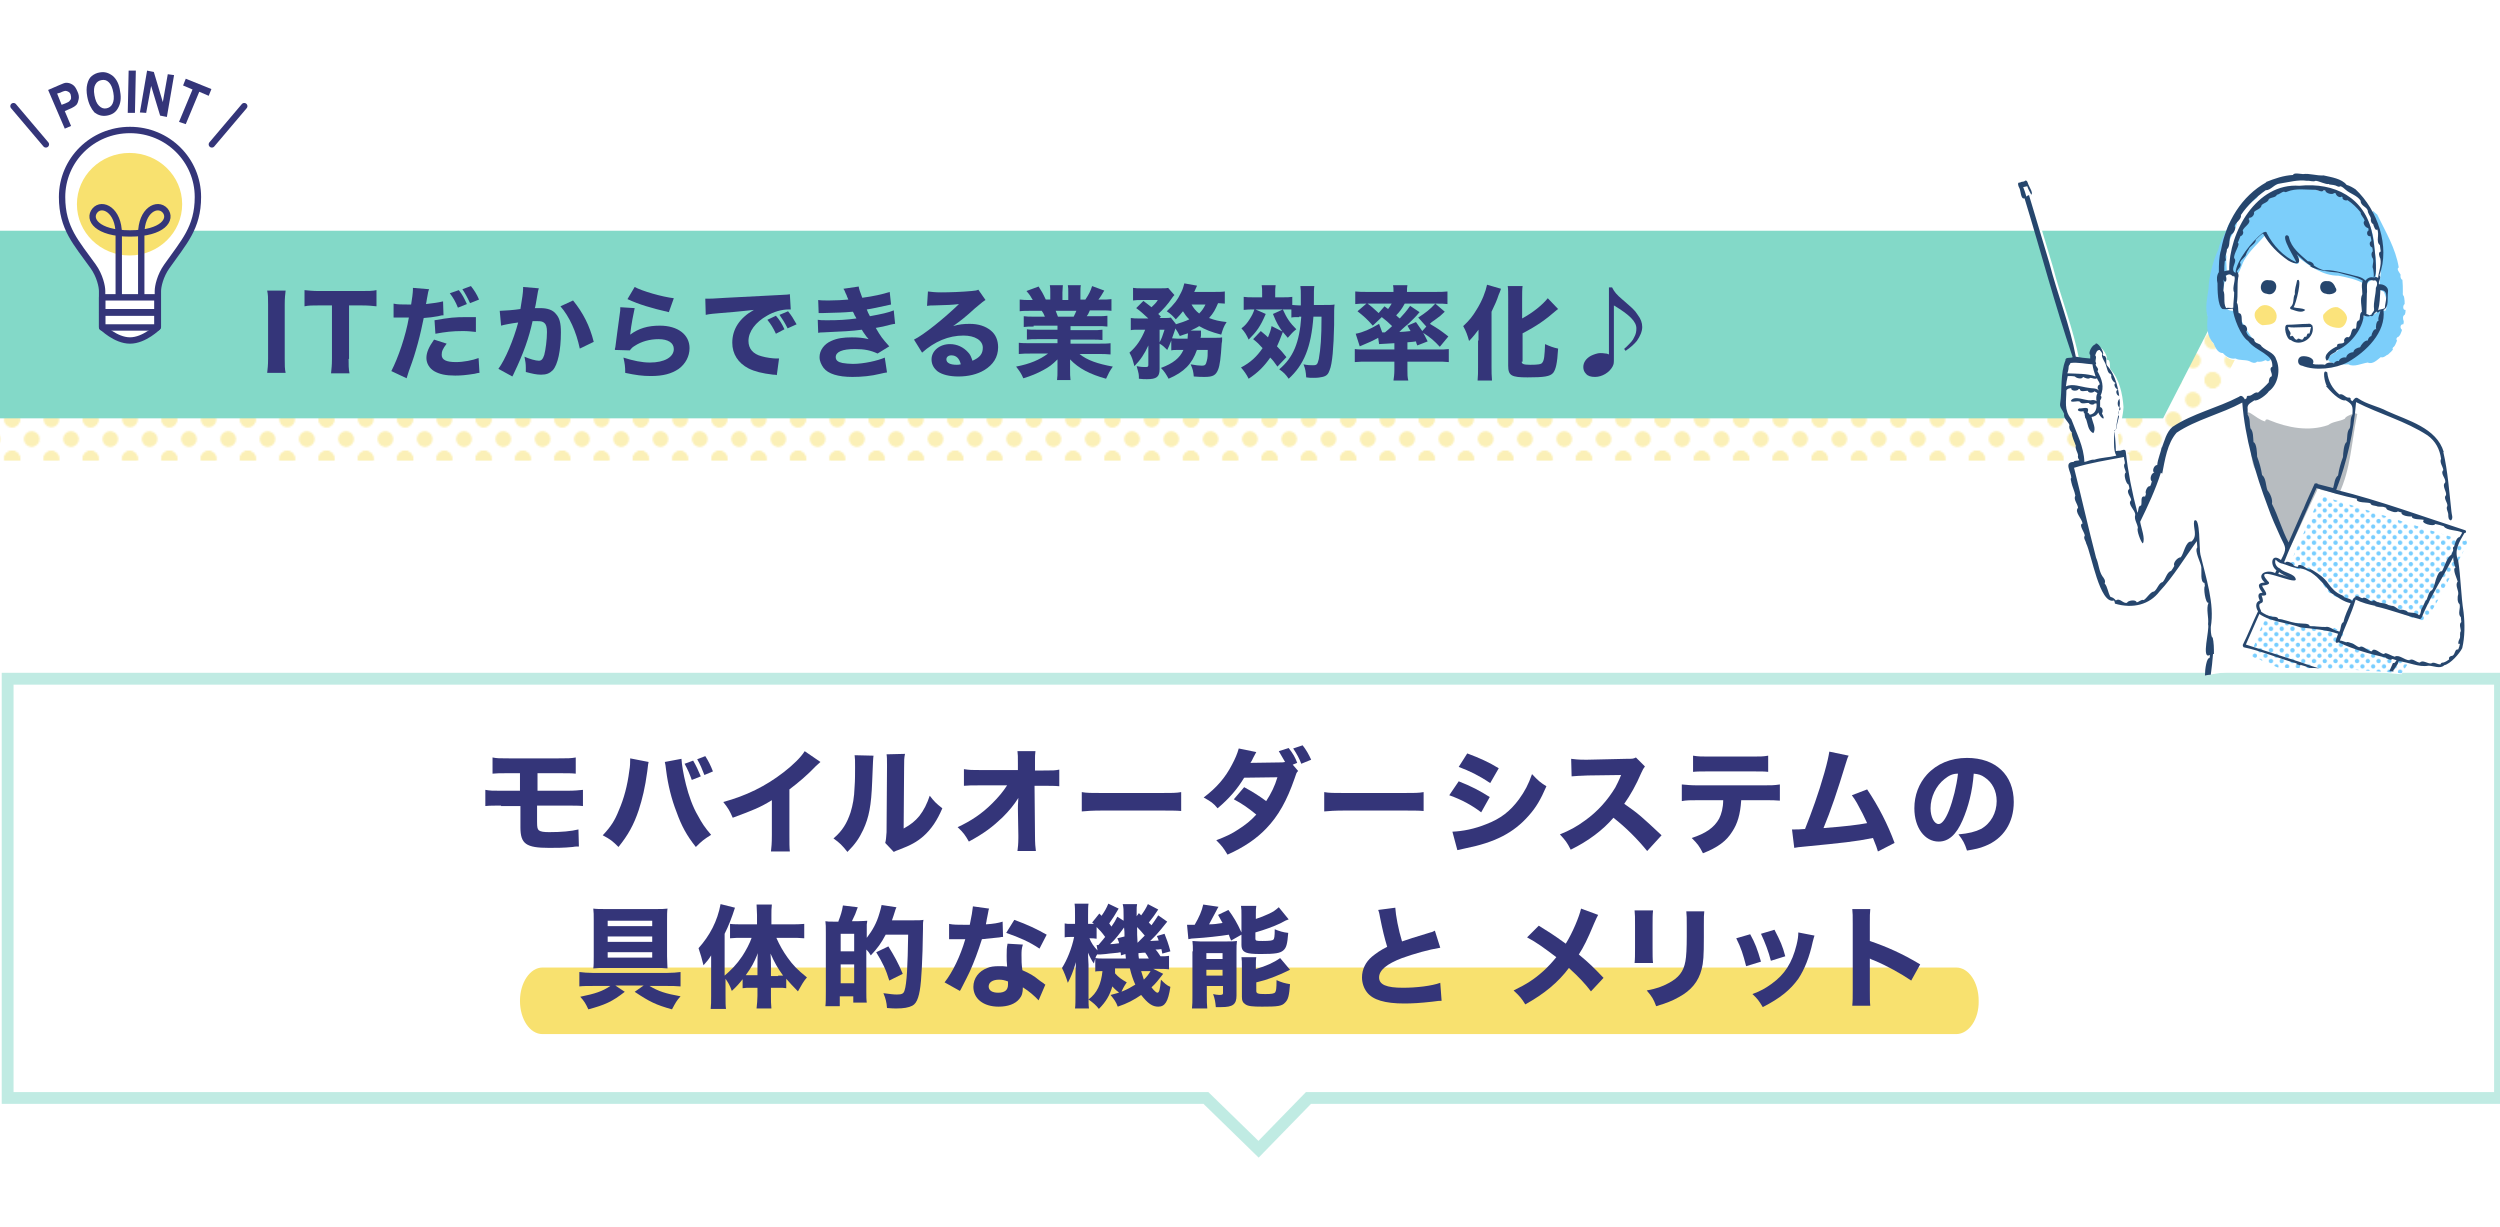 <?xml version="1.0" encoding="utf-8"?>
<!-- Generator: Adobe Illustrator 27.9.3, SVG Export Plug-In . SVG Version: 9.03 Build 53313)  -->
<svg version="1.1" id="_レイヤー_2" xmlns="http://www.w3.org/2000/svg" xmlns:xlink="http://www.w3.org/1999/xlink" x="0px"
	 y="0px" viewBox="0 0 555.8 272.8" style="enable-background:new 0 0 555.8 272.8;" xml:space="preserve">
<style type="text/css">
	.st0{fill:none;}
	.st1{fill:#78CEFF;}
	.st2{fill:#F8E16F;}
	.st3{clip-path:url(#SVGID_00000113325405647591014630000013759657822442916029_);fill:#F8E16F;}
	.st4{fill:none;stroke:#FFFFFF;stroke-miterlimit:10;}
	
		.st5{opacity:0.5;fill-rule:evenodd;clip-rule:evenodd;fill:#FFFFFF;stroke:#83D9C8;stroke-width:2.631;stroke-miterlimit:10;enable-background:new    ;}
	.st6{opacity:0.5;fill:url(#SVGID_00000072281098781907066370000015358359341161729437_);enable-background:new    ;}
	.st7{fill:#83D9C8;}
	.st8{fill:none;stroke:#343579;stroke-width:1.416;stroke-linecap:round;stroke-linejoin:round;stroke-miterlimit:10;}
	.st9{fill:#FFFFFF;stroke:#343579;stroke-width:1.416;stroke-linecap:round;stroke-linejoin:round;stroke-miterlimit:10;}
	.st10{fill:none;stroke:#343579;stroke-width:1.416;stroke-linejoin:round;stroke-miterlimit:10;}
	.st11{fill:#343579;}
	.st12{fill:#FFFFFF;}
	.st13{fill:url(#SVGID_00000002358736135047642790000003809284190374580890_);}
	.st14{fill:url(#SVGID_00000005946693483824001270000016125670858515481009_);}
	.st15{fill:#FBE37B;}
	.st16{fill:#B7BCC0;}
	.st17{fill:#7CCEFA;}
	.st18{fill:#26466D;}
</style>
<pattern  y="272.8" width="28.8" height="28.8" patternUnits="userSpaceOnUse" id="_x31_0_dpi_40_x25__3" viewBox="2.9 -31.7 28.8 28.8" style="overflow:visible;">
	<g>
		<rect x="2.9" y="-31.7" class="st0" width="28.8" height="28.8"/>
		<g>
			<path class="st1" d="M31.7,0c1.6,0,2.9-1.3,2.9-2.9c0-1.6-1.3-2.9-2.9-2.9c-1.6,0-2.9,1.3-2.9,2.9C28.8-1.3,30.1,0,31.7,0z"/>
			<path class="st1" d="M17.3,0c1.6,0,2.9-1.3,2.9-2.9c0-1.6-1.3-2.9-2.9-2.9c-1.6,0-2.9,1.3-2.9,2.9C14.4-1.3,15.7,0,17.3,0z"/>
			<path class="st1" d="M31.7-14.4c1.6,0,2.9-1.3,2.9-2.9s-1.3-2.9-2.9-2.9c-1.6,0-2.9,1.3-2.9,2.9S30.1-14.4,31.7-14.4z"/>
			<path class="st1" d="M17.3-14.4c1.6,0,2.9-1.3,2.9-2.9s-1.3-2.9-2.9-2.9c-1.6,0-2.9,1.3-2.9,2.9S15.7-14.4,17.3-14.4z"/>
			<path class="st1" d="M10.1-7.2c1.6,0,2.9-1.3,2.9-2.9c0-1.6-1.3-2.9-2.9-2.9c-1.6,0-2.9,1.3-2.9,2.9C7.2-8.5,8.5-7.2,10.1-7.2z"
				/>
			<path class="st1" d="M24.5-7.2c1.6,0,2.9-1.3,2.9-2.9c0-1.6-1.3-2.9-2.9-2.9c-1.6,0-2.9,1.3-2.9,2.9C21.6-8.5,22.9-7.2,24.5-7.2z
				"/>
			<path class="st1" d="M10.1-21.6c1.6,0,2.9-1.3,2.9-2.9c0-1.6-1.3-2.9-2.9-2.9c-1.6,0-2.9,1.3-2.9,2.9
				C7.2-22.9,8.5-21.6,10.1-21.6z"/>
			<path class="st1" d="M24.5-21.6c1.6,0,2.9-1.3,2.9-2.9c0-1.6-1.3-2.9-2.9-2.9c-1.6,0-2.9,1.3-2.9,2.9
				C21.6-22.9,22.9-21.6,24.5-21.6z"/>
		</g>
		<g>
			<path class="st1" d="M2.9,0c1.6,0,2.9-1.3,2.9-2.9c0-1.6-1.3-2.9-2.9-2.9C1.3-5.8,0-4.5,0-2.9C0-1.3,1.3,0,2.9,0z"/>
			<path class="st1" d="M2.9-14.4c1.6,0,2.9-1.3,2.9-2.9s-1.3-2.9-2.9-2.9c-1.6,0-2.9,1.3-2.9,2.9S1.3-14.4,2.9-14.4z"/>
		</g>
		<g>
			<path class="st1" d="M31.7-28.8c1.6,0,2.9-1.3,2.9-2.9c0-1.6-1.3-2.9-2.9-2.9c-1.6,0-2.9,1.3-2.9,2.9
				C28.8-30.1,30.1-28.8,31.7-28.8z"/>
			<path class="st1" d="M17.3-28.8c1.6,0,2.9-1.3,2.9-2.9c0-1.6-1.3-2.9-2.9-2.9c-1.6,0-2.9,1.3-2.9,2.9
				C14.4-30.1,15.7-28.8,17.3-28.8z"/>
		</g>
		<g>
			<path class="st1" d="M2.9-28.8c1.6,0,2.9-1.3,2.9-2.9c0-1.6-1.3-2.9-2.9-2.9c-1.6,0-2.9,1.3-2.9,2.9C0-30.1,1.3-28.8,2.9-28.8z"
				/>
		</g>
	</g>
</pattern>
<pattern  y="272.8" width="48" height="48" patternUnits="userSpaceOnUse" id="SVGID_0000002544185322141859881" viewBox="4.9 -52.9 48 48" style="overflow:visible;">
	<g>
		<rect x="4.9" y="-52.9" class="st0" width="48" height="48"/>
		<g>
			<rect x="4.9" y="-52.9" class="st0" width="48" height="48"/>
			<g>
				<g>
					<path class="st2" d="M28.1-57.6c3.2-0.5,6,2.3,5.5,5.5c-0.3,2-2,3.7-4,4c-3.2,0.5-6-2.3-5.5-5.5C24.5-55.7,26.1-57.3,28.1-57.6
						z"/>
					<path class="st2" d="M52.1-57.6c3.2-0.5,6,2.3,5.5,5.5c-0.3,2-2,3.7-4,4c-3.2,0.5-6-2.3-5.5-5.5C48.5-55.7,50.1-57.3,52.1-57.6
						z"/>
				</g>
			</g>
			<g>
				<g>
					<path class="st2" d="M4.1-57.6c3.2-0.5,6,2.3,5.5,5.5c-0.3,2-2,3.7-4,4c-3.2,0.4-5.9-2.3-5.4-5.6C0.5-55.7,2.1-57.3,4.1-57.6z"
						/>
				</g>
			</g>
			<g>
				<g>
					<path class="st2" d="M52.1-57.6c3.2-0.5,6,2.3,5.5,5.5c-0.3,2-2,3.7-4,4c-3.2,0.5-6-2.3-5.5-5.5C48.5-55.7,50.1-57.3,52.1-57.6
						z"/>
					<path class="st2" d="M52.1-33.6c3.2-0.5,6,2.3,5.5,5.5c-0.3,2-2,3.7-4,4c-3.2,0.5-6-2.3-5.5-5.5C48.5-31.7,50.1-33.3,52.1-33.6
						z"/>
				</g>
			</g>
			<g>
				<g>
					<path class="st2" d="M28.1-57.6c3.2-0.5,6,2.3,5.5,5.5c-0.3,2-2,3.7-4,4c-3.2,0.5-6-2.3-5.5-5.5C24.5-55.7,26.1-57.3,28.1-57.6
						z"/>
					<path class="st2" d="M52.1-57.6c3.2-0.5,6,2.3,5.5,5.5c-0.3,2-2,3.7-4,4c-3.2,0.5-6-2.3-5.5-5.5C48.5-55.7,50.1-57.3,52.1-57.6
						z"/>
					<path class="st2" d="M28.1-33.6c3.2-0.5,6,2.3,5.5,5.5c-0.3,2-2,3.7-4,4c-3.2,0.5-6-2.3-5.5-5.5C24.5-31.7,26.1-33.3,28.1-33.6
						z"/>
					<path class="st2" d="M52.1-33.6c3.2-0.5,6,2.3,5.5,5.5c-0.3,2-2,3.7-4,4c-3.2,0.5-6-2.3-5.5-5.5C48.5-31.7,50.1-33.3,52.1-33.6
						z"/>
					<path class="st2" d="M40.1-45.6c3.2-0.5,6,2.3,5.5,5.5c-0.3,2-2,3.7-4,4c-3.2,0.5-6-2.3-5.5-5.5C36.5-43.7,38.1-45.3,40.1-45.6
						z"/>
					<path class="st2" d="M16.1-45.6c3.2-0.5,6,2.3,5.5,5.5c-0.3,2-2,3.7-4,4c-3.2,0.5-6-2.3-5.5-5.5C12.5-43.7,14.1-45.3,16.1-45.6
						z"/>
					<path class="st2" d="M40.1-21.6c3.2-0.5,6,2.3,5.5,5.5c-0.3,2-2,3.7-4,4c-3.2,0.5-6-2.3-5.5-5.5C36.5-19.7,38.1-21.3,40.1-21.6
						z"/>
					<path class="st2" d="M16.1-21.6c3.2-0.5,6,2.3,5.5,5.5c-0.3,2-2,3.7-4,4c-3.2,0.5-6-2.3-5.5-5.5C12.5-19.7,14.1-21.3,16.1-21.6
						z"/>
				</g>
				<g>
					<path class="st2" d="M4.1-57.6c3.2-0.5,6,2.3,5.5,5.5c-0.3,2-2,3.7-4,4c-3.2,0.4-5.9-2.3-5.4-5.6C0.5-55.7,2.1-57.3,4.1-57.6z"
						/>
					<path class="st2" d="M4.1-33.6c3.2-0.5,6,2.3,5.5,5.5c-0.3,2-2,3.7-4,4c-3.2,0.5-6-2.3-5.5-5.5C0.5-31.7,2.1-33.3,4.1-33.6z"/>
				</g>
				<g>
					<path class="st2" d="M28.1-9.6c3.2-0.5,6,2.3,5.5,5.5c-0.3,2-2,3.7-4,4c-3.2,0.5-6-2.3-5.5-5.5C24.5-7.7,26.1-9.3,28.1-9.6z"/>
					<path class="st2" d="M52.1-9.6c3.2-0.5,6,2.3,5.5,5.5c-0.3,2-2,3.7-4,4c-3.2,0.5-6-2.3-5.5-5.5C48.5-7.7,50.1-9.3,52.1-9.6z"/>
				</g>
				<g>
					<g>
						<defs>
							<rect id="SVGID_1_" x="4.9" y="-52.9" width="48" height="48"/>
						</defs>
						<clipPath id="SVGID_00000025418042245853418710000001970831344071234746_">
							<use xlink:href="#SVGID_1_"  style="overflow:visible;"/>
						</clipPath>
						<path style="clip-path:url(#SVGID_00000025418042245853418710000001970831344071234746_);fill:#F8E16F;" d="M4.1-9.6
							c3.2-0.5,6,2.3,5.5,5.5c-0.3,2-2,3.7-4,4c-3.2,0.5-6-2.3-5.5-5.5C0.5-7.7,2.1-9.3,4.1-9.6z"/>
					</g>
				</g>
			</g>
			<g>
				<g>
					<path class="st2" d="M4.1-57.6c3.2-0.5,6,2.3,5.5,5.5c-0.3,2-2,3.7-4,4c-3.2,0.4-5.9-2.3-5.4-5.6C0.5-55.7,2.1-57.3,4.1-57.6z"
						/>
					<path class="st2" d="M4.1-33.6c3.2-0.5,6,2.3,5.5,5.5c-0.3,2-2,3.7-4,4c-3.2,0.5-6-2.3-5.5-5.5C0.5-31.7,2.1-33.3,4.1-33.6z"/>
				</g>
				<g>
					<path class="st2" d="M4.1-9.6c3.2-0.5,6,2.3,5.5,5.5c-0.3,2-2,3.7-4,4c-3.2,0.5-6-2.3-5.5-5.5C0.5-7.7,2.1-9.3,4.1-9.6z"/>
				</g>
			</g>
			<g>
				<g>
					<path class="st2" d="M52.1-9.6c3.2-0.5,6,2.3,5.5,5.5c-0.3,2-2,3.7-4,4c-3.2,0.5-6-2.3-5.5-5.5C48.5-7.7,50.1-9.3,52.1-9.6z"/>
				</g>
			</g>
			<g>
				<g>
					<path class="st2" d="M28.1-9.6c3.2-0.5,6,2.3,5.5,5.5c-0.3,2-2,3.7-4,4c-3.2,0.5-6-2.3-5.5-5.5C24.5-7.7,26.1-9.3,28.1-9.6z"/>
					<path class="st2" d="M52.1-9.6c3.2-0.5,6,2.3,5.5,5.5c-0.3,2-2,3.7-4,4c-3.2,0.5-6-2.3-5.5-5.5C48.5-7.7,50.1-9.3,52.1-9.6z"/>
				</g>
				<g>
					<path class="st2" d="M4.1-9.6c3.2-0.5,6,2.3,5.5,5.5c-0.3,2-2,3.7-4,4c-3.2,0.5-6-2.3-5.5-5.5C0.5-7.7,2.1-9.3,4.1-9.6z"/>
				</g>
			</g>
			<g>
				<g>
					<path class="st2" d="M4.1-9.6c3.2-0.5,6,2.3,5.5,5.5c-0.3,2-2,3.7-4,4c-3.2,0.5-6-2.3-5.5-5.5C0.5-7.7,2.1-9.3,4.1-9.6z"/>
				</g>
			</g>
		</g>
	</g>
</pattern>
<rect class="st4" width="555.8" height="272.8"/>
<polygon class="st5" points="555.8,244.1 290.9,244.1 279.8,255.5 268.1,244.1 1.7,244.1 1.7,150.9 555.8,150.9 "/>
<g>
	
		<pattern  id="SVGID_00000160900068116760519920000005672078421421664399_" xlink:href="#SVGID_0000002544185322141859881" patternTransform="matrix(0.364 0 0 -0.364 -10043.726 -5424.705)">
	</pattern>
	
		<polygon style="opacity:0.5;fill:url(#SVGID_00000160900068116760519920000005672078421421664399_);enable-background:new    ;" points="
		485.3,102.4 -117.6,102.4 -117.6,60.7 506.8,60.7 	"/>
	<polygon class="st7" points="480.9,93 -116.1,93 -116.1,51.3 502.3,51.3 	"/>
	<g>
		<g>
			<g>
				<line class="st8" x1="3" y1="23.6" x2="10.2" y2="32.1"/>
				<line class="st8" x1="54.3" y1="23.6" x2="47.1" y2="32.1"/>
			</g>
			<g>
				<g>
					<g>
						<path class="st9" d="M13.8,43.8c0-8.2,6.7-14.9,15.1-14.9S44,35.6,44,43.8c0,6.9-3.2,10.1-6.9,15.4c-1.5,2.1-2,4.5-2,5.5v8
							c0,0-3,3-6.2,3s-6.2-3-6.2-3v-8c0-1-0.5-3.4-2-5.5C17,54,13.8,50.8,13.8,43.8z"/>
						<ellipse class="st2" cx="28.8" cy="45.4" rx="11.7" ry="11.4"/>
						<rect x="22.7" y="66.1" class="st8" width="12.3" height="3.3"/>
						<rect x="22.7" y="69.5" class="st8" width="12.3" height="3.3"/>
					</g>
				</g>
				<path class="st10" d="M31.4,66.1c0,0,0-8.8,0-14.1s3.6-7.1,5.3-5.2c1.6,1.9-0.4,5.1-7.8,5.1s-9.4-3.2-7.8-5.1
					c1.6-1.9,5.3-0.1,5.3,5.2s0,14.1,0,14.1"/>
			</g>
		</g>
		<g>
			<path class="st11" d="M14.4,28.6L10.7,20l2.3-1c0.9-0.4,1.4-0.6,1.7-0.6c0.5,0,0.9,0.1,1.4,0.4c0.5,0.3,0.8,0.8,1.1,1.5
				c0.3,0.6,0.4,1.2,0.3,1.7s-0.2,0.9-0.5,1.3c-0.3,0.3-0.9,0.7-1.7,1l-0.9,0.4l1.4,3.3L14.4,28.6z M12.7,20.8l1,2.5l0.8-0.3
				c0.5-0.2,0.9-0.4,1-0.6c0.2-0.2,0.3-0.4,0.3-0.6s0-0.5-0.1-0.8s-0.3-0.5-0.5-0.6s-0.4-0.2-0.6-0.2c-0.2,0-0.6,0.1-1.2,0.4
				L12.7,20.8z"/>
			<path class="st11" d="M19.4,21.5c-0.2-1.1-0.2-2,0-2.8s0.5-1.4,1-1.8s1.1-0.7,1.8-0.8c1.1-0.2,2,0.1,2.9,0.8
				c0.8,0.7,1.4,1.8,1.6,3.4c0.3,1.6,0.1,2.8-0.5,3.8c-0.5,0.9-1.3,1.4-2.4,1.6s-2-0.1-2.8-0.7C20.3,24.2,19.7,23.1,19.4,21.5z
				 M21,21.2c0.2,1.1,0.5,1.8,1,2.3s1,0.7,1.6,0.6s1.1-0.4,1.4-1s0.4-1.4,0.2-2.5c-0.2-1.1-0.5-1.8-1-2.3s-1-0.6-1.6-0.5
				s-1.1,0.4-1.4,1C20.9,19.3,20.8,20.1,21,21.2z"/>
			<path class="st11" d="M28.4,25.1l0.2-9.4h1.6L30,25.1H28.4z"/>
			<path class="st11" d="M31.1,25l1.6-9.3l1.5,0.3l2,6.7l1.1-6.2l1.4,0.2L37.1,26l-1.5-0.3l-2-6.6l-1.1,6L31.1,25z"/>
			<path class="st11" d="M39.8,27.1l3-7.2L40.7,19l0.6-1.5l5.7,2.3l-0.6,1.5l-2.1-0.9l-3,7.2L39.8,27.1z"/>
		</g>
	</g>
	<g>
		<g>
			<g>
				<g>
					<g>
						<path class="st11" d="M63.5,64.6c-0.1,0.9-0.2,1.6-0.2,3.1v12.1c0,1.4,0,2.2,0.2,3.1h-4.1c0.1-0.9,0.2-1.7,0.2-3.1V67.7
							c0-1.6,0-2.1-0.2-3.1H63.5z"/>
						<path class="st11" d="M77.5,79.8c0,1.3,0,2.2,0.2,3.2h-4.1c0.1-1,0.2-1.8,0.2-3.2V67.9h-2.9c-1.4,0-2.3,0-3.2,0.2v-3.6
							c0.9,0.1,1.9,0.2,3.2,0.2h9.4c1.6,0,2.5,0,3.4-0.2v3.6c-0.9-0.1-1.8-0.2-3.4-0.2h-2.7V79.8z"/>
						<path class="st11" d="M87.5,67.5c0.8,0.2,1.9,0.2,3.2,0.2c0.2,0,0.2,0,0.7,0c0.2-1.1,0.4-2.7,0.4-3.3c0-0.1,0-0.2,0-0.4
							l3.6,0.3c-0.2,0.5-0.2,0.5-0.5,2.2c-0.1,0.6-0.1,0.7-0.2,1.1c1.6-0.2,2.6-0.3,3.8-0.6l0.1,3.1c-0.4,0-0.4,0-1.2,0.2
							c-1,0.2-2,0.3-3.2,0.4c-0.4,1.9-0.7,3.4-1.3,5.6c-0.7,2.5-0.9,3.2-2,6.2c-0.2,0.7-0.4,1.2-0.5,1.6L87,82.5
							c1.5-2.9,3.2-7.8,3.9-11.9h-0.6l-2.4,0c-0.2,0-0.2,0-0.4,0L87.5,67.5z M99.3,76.4c-0.9,1.2-1.1,1.7-1.1,2.5
							c0,1.1,1,1.6,3.2,1.6c1.6,0,3.7-0.4,5-0.9l0.2,3.3c-0.4,0-0.6,0.1-1.1,0.2c-1.9,0.3-3,0.4-4.3,0.4c-2.1,0-3.5-0.3-4.7-1
							c-1-0.6-1.7-1.7-1.7-2.9c0-1.2,0.5-2.4,1.7-4.1L99.3,76.4z M105.8,73.8c-1.1-0.1-1.7-0.2-2.9-0.2c-2.4,0-3.9,0.2-6.1,0.6
							l-0.2-3c3.4-0.6,4.5-0.7,7.1-0.7c0.6,0,0.7,0,2.1,0L105.8,73.8z M102,64.5c0.8,1,1.2,1.8,1.8,3.1l-2,0.8
							c-0.5-1.3-1.1-2.3-1.8-3.2L102,64.5z M104.7,63.6c0.7,0.9,1.3,1.8,1.8,3l-2,0.8c-0.6-1.3-1.1-2.2-1.7-3.1L104.7,63.6z"/>
						<path class="st11" d="M111.1,69.1c0,0,0.1,0,0.1,0c0.7,0,3.4-0.2,4.5-0.4c0.4-2.4,0.6-3.7,0.6-4.6c0-0.1,0-0.2,0-0.3l3.5,0.3
							c-0.1,0.2-0.1,0.4-0.2,0.7c0,0.1-0.2,1.1-0.5,2.9c-0.1,0.5-0.1,0.5-0.2,0.8c0.5,0,0.9,0,1.2,0c1.6,0,2.8,0.4,3.5,1.3
							c0.8,0.9,1.1,2,1.1,4.1c0,4-0.7,7.2-1.8,8.4c-0.7,0.7-1.4,1-2.6,1c-1,0-1.9-0.2-3.4-0.6c0-0.5,0-0.7,0-1
							c0-0.8-0.1-1.4-0.3-2.4c1.1,0.5,2.5,0.9,3.2,0.9c0.6,0,0.9-0.4,1.2-1.3c0.3-1.1,0.6-3.4,0.6-5.1c0-1.1-0.2-1.7-0.6-2
							c-0.3-0.3-0.7-0.4-1.5-0.4c-0.4,0-0.6,0-1.1,0c-0.8,3.7-2,7.1-4.1,11.5c-0.2,0.4-0.2,0.5-0.4,0.8l-3.1-1.7
							c1.5-2,3.4-6.5,4.4-10.3c-1.6,0.2-3.1,0.5-3.8,0.7L111.1,69.1z M127.4,66.8c2.2,2.7,3.7,5.6,4.6,9.2l-3.1,1.5
							c-0.8-3.8-2.3-7.1-4.3-9.4L127.4,66.8z"/>
						<path class="st11" d="M141.1,68.5c-0.2,0.9-0.8,3.8-1,5.9c1.9-1.4,3.9-2,6.6-2c4,0,6.6,2,6.6,5c0,1.8-0.9,3.5-2.4,4.6
							c-1.6,1.1-3.5,1.6-6.2,1.6c-1.9,0-3.3-0.2-5.7-0.7c0-1.4-0.1-2.1-0.4-3.4c2.2,0.7,4.1,1.1,5.9,1.1c3.2,0,5.3-1.2,5.3-3
							c0-1.4-1.3-2.2-3.4-2.2c-1.9,0-3.8,0.5-5.3,1.5c-0.5,0.3-0.7,0.5-1.1,1l-3.3-0.1c0-0.3,0-0.3,0.1-0.6c0.2-1.7,0.6-4.5,1-7.5
							c0.1-0.5,0.1-0.8,0.1-1.4L141.1,68.5z M141.1,63.8c1.6,0.9,6.1,2.2,8.7,2.5l-1.1,3.1c-3.9-0.9-6.6-1.7-9.2-2.9L141.1,63.8z"/>
						<path class="st11" d="M156.8,66.4c0.5,0,0.8,0,0.9,0c0.4,0,0.6,0,3.8-0.2c1.6-0.1,5.4-0.3,11.6-0.6c2-0.1,2.1-0.1,2.5-0.2
							l0.2,3.4c-0.3,0-0.3,0-0.5,0c-1.5,0-3.3,0.5-4.8,1.4c-2.5,1.4-4.1,3.5-4.1,5.6c0,1.7,1,2.9,2.9,3.4c1,0.3,2.5,0.5,3.3,0.5
							c0.1,0,0.3,0,0.6,0l-0.5,3.7c-0.3-0.1-0.4-0.1-0.8-0.1c-2.5-0.3-4.1-0.7-5.5-1.4c-2.3-1.2-3.6-3.2-3.6-5.7
							c0-3,1.6-5.5,4.8-7.3c-2.3,0.2-2.3,0.3-7.4,0.7c-1.2,0.1-2.5,0.2-3.3,0.4L156.8,66.4z M172.5,74.2c-0.6-1.3-1.1-2.1-1.9-3.1
							l1.9-0.9c0.8,0.9,1.3,1.7,1.9,3L172.5,74.2z M175.1,73c-0.6-1.2-1.1-2-1.8-3l1.9-0.8c0.8,1,1.1,1.5,1.9,2.9L175.1,73z"/>
						<path class="st11" d="M181.9,66.7c0.7,0.1,1.5,0.1,2.4,0.1c1.3,0,3.4-0.1,4.3-0.2c-0.1-0.2-0.1-0.2-0.3-0.7
							c0-0.1-0.1-0.3-0.3-0.7c-0.2-0.6-0.3-0.7-0.5-1l3.4-0.5c0.1,0.6,0.3,1.2,0.8,2.5c2.3-0.3,4.6-0.8,6.1-1.3l0.3,2.8
							c-2.7,0.6-4.6,1-5.4,1.1c0.3,0.7,0.3,0.8,0.7,1.5c2.7-0.5,4.1-0.8,5.3-1.3L199,72c-0.3,0-1.2,0.2-2.7,0.6
							c-1,0.2-1.1,0.2-1.6,0.3c1.1,1.9,1.4,2.3,3,4.1l-2.6,1.6c-1.5-0.7-2.9-1-5-1c-2.8,0-4.3,0.6-4.3,1.8c0,0.7,0.5,1.1,1.5,1.3
							c0.5,0.1,1.6,0.2,2.3,0.2c2.4,0,5.5-0.7,7.1-1.4l0.5,3.3c-0.6,0.1-0.7,0.1-1.5,0.3c-2,0.5-4.1,0.7-6.2,0.7
							c-3.2,0-5.4-0.7-6.4-2c-0.5-0.7-0.9-1.5-0.9-2.4c0-1.5,1-2.9,2.6-3.6c1.3-0.6,2.7-0.8,4.6-0.8c1.4,0,2.5,0.1,3.7,0.4
							c-0.1-0.2-0.2-0.2-0.5-0.6c-0.3-0.4-0.3-0.4-0.7-1c-0.2-0.3-0.2-0.3-0.3-0.5c-2.1,0.3-4.3,0.4-8.7,0.6c-0.4,0-0.6,0-1,0.1
							l-0.1-2.9c0.6,0.1,1,0.1,2.2,0.1c2.4,0,4.2-0.1,6.4-0.4c-0.1-0.2-0.2-0.4-0.4-0.7c-0.2-0.5-0.2-0.5-0.4-0.8
							c-2.3,0.2-3.1,0.2-6.7,0.3c-0.3,0-0.5,0-0.9,0L181.9,66.7z"/>
						<path class="st11" d="M206.3,64.8c0.8,0.1,1.6,0.2,2.9,0.2c1.9,0,4.7-0.1,6.8-0.3c0.9-0.1,1.1-0.1,1.5-0.3l1.6,2.3
							c-0.5,0.3-0.5,0.3-2.3,1.8c-2.3,2.1-3.1,2.7-4.9,4c1.3-0.4,2.4-0.5,3.7-0.5c1.9,0,3.5,0.5,4.7,1.5c1.1,0.9,1.6,2.2,1.6,3.7
							c0,2.2-1.1,3.9-3.1,5.1c-1.5,0.9-3.5,1.4-5.7,1.4c-2,0-3.6-0.4-4.6-1.1c-0.9-0.7-1.4-1.6-1.4-2.7c0-1.9,1.8-3.4,4.1-3.4
							c1.6,0,3,0.7,4,1.8c0.5,0.5,0.7,1,1,1.9c1.6-0.7,2.3-1.5,2.3-2.9c0-1.6-1.7-2.7-4.3-2.7c-3.3,0-6.4,1.3-9.2,3.8l-1.8-2.9
							c2.1-1,6.8-4.8,10-7.9c-1.8,0.2-2.2,0.2-5.5,0.3c-0.7,0-0.9,0-1.6,0.1L206.3,64.8z M211.5,79c-0.7,0-1.1,0.4-1.1,0.9
							c0,0.8,0.9,1.2,2.3,1.2c0.3,0,0.4,0,0.9-0.1C213.3,79.7,212.6,79,211.5,79z"/>
						<path class="st11" d="M229.8,72.6c-1,0-1.5,0-2.2,0.1v-2.4c0.7,0.1,1.2,0.1,2.2,0.1h2.5c-0.3-0.7-0.4-0.9-0.7-1.3h-2.2
							c-1.1,0-2,0-2.7,0.1v-2.6c0.7,0.1,1.4,0.1,2.6,0.1h0.3c-0.4-0.7-0.6-1.1-1.4-2l2.7-1c0.7,1.1,0.9,1.4,1.6,2.9h1v-1.5
							c0-0.7,0-1.2-0.1-1.7h2.9c0,0.4-0.1,0.9-0.1,1.6v1.7h1.3V65c0-0.7,0-1.1-0.1-1.6h2.9c-0.1,0.4-0.1,1-0.1,1.7v1.5h1.1
							c0.8-1.2,1.1-1.8,1.5-3l2.7,1c-0.5,0.8-0.8,1.4-1.3,2h0.3c1.2,0,1.9,0,2.6-0.1v2.6c-0.7-0.1-1.6-0.1-2.7-0.1h-2.1
							c-0.4,0.9-0.4,0.9-0.7,1.3h2.3c1.1,0,1.6,0,2.3-0.1v2.4c-0.8-0.1-1.2-0.1-2.3-0.1h-5.9v0.9h4.8c0.9,0,1.6,0,2.3-0.1v2.3
							c-0.7-0.1-1.3-0.1-2.3-0.1h-4.8v0.9h6.1c1.3,0,2.1,0,2.8-0.1v2.5c-0.9-0.1-1.7-0.1-2.8-0.1h-4.1c1.7,1.4,4.1,2.2,7.4,2.8
							c-0.7,1-1,1.6-1.5,2.7c-3.6-1-6.1-2.3-8-4.3c0,0.8,0,0.9,0,1.4v0.9c0,0.9,0,1.6,0.1,2.3h-3c0.1-0.7,0.1-1.4,0.1-2.3v-0.9
							c0-0.5,0-0.6,0-1.4c-1.2,1.2-1.9,1.7-3.2,2.4c-1.3,0.7-2.7,1.3-4.4,1.8c-0.4-1-0.9-1.7-1.6-2.6c3.1-0.6,5.2-1.5,7.1-2.9h-3.7
							c-1.1,0-1.9,0-2.8,0.1v-2.5c0.7,0.1,1.5,0.1,2.8,0.1h5.8v-0.9h-4.5c-1,0-1.6,0-2.3,0.1v-2.3c0.6,0.1,1.3,0.1,2.3,0.1h4.5v-0.9
							H229.8z M238.7,70.4c0.3-0.6,0.4-0.8,0.6-1.3h-4.6c0.2,0.5,0.3,0.8,0.5,1.3H238.7z"/>
						<path class="st11" d="M264,75.5c0-0.4,0.1-0.9,0.1-1.2c0,0,0-0.1,0-0.2c-0.7,0.2-0.9,0.3-1.8,0.6c-0.4-0.8-0.6-1.1-1-1.7
							c0,0.1,0,0.1-0.2,0.7c-0.5,1.5-1,2.9-1.6,4.1c-0.7-0.7-1-1-1.7-1.4l0,5.7c0,1.7-0.7,2.2-2.8,2.2c-0.5,0-1.1,0-1.8-0.1
							c0-1,0-1-0.5-2.8c1,0.2,1.5,0.2,2,0.2c0.5,0,0.6-0.1,0.6-0.5l0-4.3c-0.8,1.8-1.8,3.3-3.1,4.6c-0.4-1.5-0.5-1.9-1.1-3
							c1.6-1.4,2.6-2.9,3.5-5.1h-1.4c-0.8,0-1.3,0-1.8,0.1v-2.7c0.6,0.1,1.1,0.1,2,0.1h1.9c-1.1-1-1.7-1.6-2.7-2.3l1.6-1.6
							c0.9,0.7,1.2,0.9,1.8,1.4c0.6-0.6,1-0.9,1.4-1.6h-3.6c-0.7,0-1.3,0-1.9,0.1V64c0.6,0.1,1.1,0.1,2.1,0.1h3.8
							c1.1,0,1.5,0,1.9-0.1l1.4,1.6c-0.1,0.1-0.3,0.3-0.5,0.6c-0.9,1.4-2.2,2.8-3.1,3.6c0.2,0.2,0.3,0.3,0.6,0.6l-0.3,0.3h0.9
							c0.8,0,1.2,0,1.6-0.1l1.1,1.4l0,0.1c1-0.3,2.2-0.7,3-1.1c-0.7-0.7-0.9-1-1.4-1.8c-0.5,0.6-0.8,1-1.6,1.8
							c-0.6-0.7-1.1-1.2-2-1.8c1.6-1.5,2.4-2.5,3.2-4.2c0.4-0.8,0.5-1.3,0.7-2l2.8,0.5c0,0.1,0,0.1-0.1,0.3
							c-0.1,0.2-0.3,0.7-0.5,1.1h4.3c1.1,0,1.9,0,2.5-0.1v2.7c-0.5,0-0.9-0.1-1.5-0.1c-0.6,1.4-1,2.2-2,3.3c1.3,0.5,2.2,0.7,3.9,0.9
							c-0.7,1.1-0.8,1.5-1.2,2.8c-2.3-0.6-3.5-1.1-4.9-1.9c-0.6,0.4-1.1,0.6-1.9,1l2.3,0c0,0.2,0,0.2,0,0.3c0,0.2,0,0.2,0,0.4
							c0,0.1,0,0.1,0,0.3c0,0.2,0,0.3-0.1,0.6h3.1c1,0,1.3,0,1.7-0.1c0,0.2,0,0.2,0,0.6c0,0.2,0,0.2-0.1,0.8
							c-0.2,3.2-0.4,4.8-0.8,5.8c-0.5,1.2-1.1,1.6-3,1.6c-0.6,0-1.4,0-2.4-0.1c-0.1-1.1-0.2-1.6-0.7-2.7c1.1,0.2,1.9,0.3,2.5,0.3
							c0.7,0,0.9-0.2,1.1-1.1c0.2-0.7,0.2-1.3,0.2-2.4h-2.4c-1.1,3.1-2.8,4.9-6.3,6.4c-0.5-0.9-0.9-1.6-1.7-2.4c2.7-1,4.2-2.2,5-4
							h-1.1c-0.8,0-1.2,0-1.6,0.1v-2.7c0.5,0,0.8,0.1,1.8,0.1H264z M257.8,76.1c0.4-0.7,0.7-1.5,1.1-2.8h-1.1L257.8,76.1z
							 M264.9,67.7c0.4,0.7,0.9,1.4,1.7,2c0.7-0.7,1-1.2,1.4-2H264.9z"/>
						<path class="st11" d="M280.3,73.6c0.8,0.7,1,0.8,1.6,1.4c0.4-1,0.6-1.5,0.8-2.5l2.4,1.2c-0.8-1.1-1.3-1.9-2.1-3.9l2.2-1
							c0.9,2,1.6,3,3,4.4c-0.8,0.6-1.1,1-1.9,1.9c-0.5-0.6-0.7-0.8-1.1-1.3c-0.7,1.9-0.9,2.3-1.3,3.2c0.9,0.9,1.2,1.3,2.1,2.4
							l-2,2.1c-0.7-1-1-1.4-1.6-2c-1.4,2-2.7,3.3-4.8,4.7c-0.5-1-1-1.7-1.7-2.5c2.1-1.1,3.5-2.4,4.8-4.3c-0.8-0.9-1.1-1.2-2.1-2
							L280.3,73.6z M281.4,69.8c-1.2,2.8-2,3.9-3.8,5.7c-0.5-1.1-0.8-1.6-1.6-2.5c0.9-0.7,1.2-1.1,1.8-2c0.5-0.8,0.8-1.3,1.1-2.3
							L281.4,69.8z M288.8,70.5c-0.8,0-1.3,0-1.7,0.1v-1.8c-0.5,0-0.9,0-1.8,0h-6.7c-0.7,0-1.4,0-2.1,0.1V66
							c0.7,0.1,1.2,0.1,2.2,0.1h1.9v-0.8c0-0.9,0-1.3-0.1-1.9h3.1c-0.1,0.6-0.1,1.1-0.1,1.9v0.8h1.6c1,0,1.6,0,2.2-0.1v1.8
							c0.5,0,0.8,0.1,1.6,0.1h0.3c0-1.3,0-1.7,0-2.2c0-0.9,0-1.4-0.1-2.1h3.1c-0.1,0.8-0.1,0.8-0.1,4.2h2.2c1.4,0,1.9,0,2.4-0.1
							c-0.1,0.9-0.1,1-0.1,4.6c-0.1,4.9-0.4,8.6-1,10c-0.3,0.9-0.7,1.3-1.6,1.5c-0.5,0.1-0.9,0.2-1.9,0.2c-0.8,0-1,0-1.7-0.1
							c-0.1-1.3-0.2-1.9-0.6-2.9c0.9,0.2,1.6,0.2,2.1,0.2c0.9,0,1-0.2,1.3-1.4c0.4-2.3,0.6-4.6,0.6-9.4h-1.8
							c-0.5,6.8-2.1,10.7-5.5,13.8c-0.7-1-1.1-1.4-2.1-2.1c3.1-2.6,4.5-5.9,4.9-11.7H288.8z"/>
						<path class="st11" d="M307.8,68.1c0.4,0.3,0.5,0.4,0.8,0.6c0.3-0.4,0.5-0.7,0.8-1.2h-5.7c-1,0-1.6,0-2.4,0.1v-2.8
							c0.8,0.1,1.6,0.1,2.8,0.1h5.7v-0.2c0-0.5,0-0.9-0.1-1.3h3.2c-0.1,0.5-0.1,0.8-0.1,1.3v0.2h6.1c1.3,0,2.1,0,2.9-0.1v2.8
							c-0.7-0.1-1.4-0.1-2.4-0.1h-7.1c-0.6,1.1-1.1,1.8-1.9,2.6c0.3,0.3,0.5,0.5,0.8,0.7c0.9-1,1.4-1.5,2.3-2.8l2.1,1.4
							c-1,1.2-1.6,1.7-2.6,2.7l-0.4,0.3c-0.8,0.7-1,0.9-1.5,1.4c0.7,0,1.5-0.1,2.5-0.2c-0.2-0.4-0.4-0.6-0.7-1.2l1.9-0.8
							c0.7,1,1,1.4,1.4,2l0.9-1l-1.8-2c1.7-1.1,2.6-1.8,3.8-3.1l2.1,1.8c-0.8,0.8-1.2,1.1-1.9,1.6c-0.1,0.1-0.3,0.2-0.7,0.5
							c-0.2,0.1-0.4,0.3-0.7,0.6c2,1.2,2.3,1.4,4.1,2.8l-1.9,2.3c-1.2-1.3-2.1-2.1-3.7-3.1c0.3,0.5,0.3,0.5,1,1.9l-2.3,0.9
							c-0.2-0.4-0.2-0.5-0.3-0.9c-0.7,0.1-0.7,0.1-1.9,0.2v1.6h6.8c1,0,1.7,0,2.4-0.1v2.9c-0.9-0.1-1.7-0.1-2.8-0.1h-6.4v1.9
							c0,0.9,0,1.6,0.2,2.3h-3.3c0.1-0.7,0.2-1.4,0.2-2.3v-1.9h-6c-1,0-1.8,0-2.8,0.1v-2.9c0.6,0.1,1.4,0.1,2.5,0.1h6.3v-1.4
							c-3.1,0.2-3.1,0.2-3.4,0.2l-0.2-1.4c-1.3,0.7-1.9,1-4.1,1.9l-0.9-2.8c1.6-0.3,3.2-1,5.2-2.2l0.7,1.9c0.2,0,0.2,0,0.6,0
							c0.7-0.6,1-0.8,1.6-1.4c-0.7-0.7-1.4-1.3-2.3-2l-2,1.9c-1.2-1.4-2-2.1-3.4-3.2l2.1-1.8c1,0.7,1.5,1.2,2.6,2.2L307.8,68.1z"/>
						<path class="st11" d="M328.7,75.7c0-0.6,0-0.8,0-2.4c-0.5,0.7-1.3,1.7-2.1,2.5c-0.4-1.4-0.6-2-1.3-3.3c1.4-1.3,2.1-2.2,3-3.7
							c1.2-1.9,2-4,2.3-5.5l3.1,0.9c-0.2,0.7-0.3,0.8-0.5,1.3c-0.5,1.5-0.8,2.1-1.6,3.8v12.3c0,0.9,0,2,0.1,3h-3.2
							c0.1-1,0.1-1.9,0.1-3V75.7z M338.3,80.4c0,0.5,0.4,0.7,1.9,0.7c1.7,0,2.5-0.1,2.7-0.5c0.4-0.5,0.5-1.5,0.6-4.1
							c1.1,0.5,1.9,0.8,2.9,1c-0.2,3.3-0.5,4.6-1.1,5.4c-0.7,0.8-2,1-5.7,1c-3.6,0-4.3-0.4-4.3-2.6V66.4c0-1.2,0-2.2-0.1-2.8h3.3
							c-0.1,0.7-0.1,1.6-0.1,2.8v4.4c2.4-1.3,4.5-3,5.7-4.5l2.3,2.4c-0.2,0.1-0.2,0.2-0.4,0.3c-2.4,2.1-4.4,3.5-7.5,5.1V80.4z"/>
						<path class="st11" d="M358.4,63.9c0.5,1,1,1.6,2.3,2.7c2.3,2,2.7,2.3,3.4,3.4c0.7,0.9,1,1.8,1,2.7c0,1-0.5,2.1-1.2,3.1
							c-0.6,0.7-1.2,1.3-2.5,2.2l-0.3-0.4c0.1-0.2,0.2-0.3,0.3-0.3c1.3-1.3,1.6-1.6,1.9-2.3c0.4-0.7,0.5-1.3,0.5-2
							c0-1.5-1.5-3-5-5.1v11.6c0,1.3,0,1.4-0.3,2c-0.7,1.3-2.3,2.3-3.9,2.3c-0.9,0-1.6-0.2-2-0.7c-0.4-0.4-0.6-0.9-0.6-1.5
							c0-1,0.6-1.9,1.7-2.5c0.6-0.3,1.5-0.6,2-0.6c0.3,0,0.8,0,1.3,0.1c0.3,0,0.4,0.1,0.7,0.2V63.9H358.4z"/>
					</g>
				</g>
			</g>
		</g>
	</g>
</g>
<g>
	<path class="st2" d="M434.9,229.9H120.6c-2.8,0-5-3.3-5-7.4v0c0-4.1,2.3-7.4,5-7.4h314.3c2.8,0,5,3.3,5,7.4v0
		C440,226.6,437.7,229.9,434.9,229.9z"/>
	<g>
		<g>
			<g>
				<path class="st11" d="M111.4,179.1c-1.5,0-2.5,0-3.5,0.1v-3.6c1.1,0.2,1.6,0.2,3.5,0.2h4.2v-3.9H113c-2,0-2.4,0-3.5,0.1v-3.6
					c1,0.2,1.5,0.2,3.6,0.2h11.1c2,0,2.7,0,3.8-0.2v3.6c-0.9-0.1-1.9-0.1-3.7-0.1h-4.8v3.9h6.4c1.9,0,2.7-0.1,3.7-0.2v3.6
					c-0.9-0.1-1.9-0.1-3.7-0.1h-6.5v3.6c0,1.3,0.1,1.6,0.4,1.9c0.4,0.3,1.1,0.4,2.3,0.4c2.7,0,4.9-0.2,6.5-0.6l0.1,3.8
					c-0.2,0-0.3,0-0.4,0c-0.3,0-0.5,0-1,0.1c-1.9,0.2-3.7,0.2-5.2,0.2c-5.2,0-6.4-0.9-6.4-4.6v-4.7H111.4z"/>
				<path class="st11" d="M144.2,169.4c-0.1,0.4-0.1,0.4-0.3,2.1c-0.5,3.7-1.1,6.1-1.9,8.6c-1.1,3.3-2.4,5.6-4.5,8.2
					c-1.3-1.3-1.8-1.7-3.5-2.6c1.8-1.9,2.7-3.3,3.6-5.6c1.1-2.5,1.9-5.5,2.3-8.7c0.2-1.1,0.2-1.9,0.2-2.5c0-0.1,0-0.2,0-0.3
					L144.2,169.4z M151.5,168.7c0.1,1.4,0.4,3.3,1,5.7c0.6,2.4,1.5,5,2.7,7c0.8,1.5,1.5,2.6,2.9,4.2c-1.6,1-2.1,1.4-3.4,2.7
					c-2-2.5-3.2-4.7-4.3-7.8c-1.1-2.8-1.9-6-2.3-9.2c-0.1-1-0.2-1.5-0.3-1.9L151.5,168.7z M154.1,169.1c0.7,1.2,1.1,2.1,1.7,3.5
					l-2,0.8c-0.5-1.4-0.9-2.3-1.6-3.6L154.1,169.1z M156.8,168.1c0.7,1.1,1.2,2.1,1.7,3.4l-1.9,0.8c-0.5-1.3-0.9-2.3-1.6-3.5
					L156.8,168.1z"/>
				<path class="st11" d="M182.4,169.4c-0.5,0.5-0.6,0.5-1,0.9c-1.9,2-3.9,3.7-5.9,5.2v10c0,2,0,2.9,0.1,3.8h-4.2
					c0.1-1,0.2-1.6,0.2-3.7v-7.7c-2.6,1.6-4.1,2.2-8.7,3.9c-0.7-1.6-1-2.1-2.1-3.5c5.1-1.4,9.4-3.5,13.4-6.6
					c2.2-1.7,3.9-3.4,4.7-4.7L182.4,169.4z"/>
				<path class="st11" d="M194.2,168c-0.1,0.8-0.1,0.8-0.3,5.8c-0.2,5.3-0.7,7.9-2,10.7c-0.9,1.9-1.8,3.2-3.5,4.9
					c-1.2-1.5-1.7-2-3.1-3c2-1.7,3-3.4,3.8-5.8c0.5-1.7,0.8-3.1,0.9-5.8c0.1-1.2,0.1-3,0.1-4.3c0-1.4,0-1.9-0.1-2.6L194.2,168z
					 M201.2,167.6c-0.2,1-0.2,1.3-0.2,3.1l-0.1,13.5c1.6-0.9,2.5-1.6,3.5-2.8c1-1.3,1.7-2.7,2.3-4.5c1,1.3,1.4,1.7,2.8,2.8
					c-1.1,2.6-2.4,4.6-4.2,6.2c-1.5,1.3-2.8,2-5.4,3c-0.6,0.2-0.8,0.3-1.2,0.5l-1.9-2c0.2-0.7,0.2-1.2,0.3-2.4l0.1-14.3
					c0-0.3,0-0.5,0-0.7c0-1.1,0-1.7-0.1-2.3L201.2,167.6z"/>
				<path class="st11" d="M226.3,179.6c0-0.2,0-1,0.1-2.2c-1,1.6-2.1,2.9-3.5,4.3c-2.2,2.1-4,3.5-7.5,5.4c-0.8-1.4-1.2-2-2.5-3.2
					c3-1.4,5.4-3,7.7-5.3c1.4-1.4,2.4-2.6,3.3-4l-6,0c-1.9,0-2.5,0-3.6,0.1v-3.7c1.3,0.2,1.8,0.2,3.7,0.2l8.3,0l0-1.3
					c0-2,0-2-0.1-2.9h4c-0.1,0.7-0.1,1.2-0.1,1.9c0,0.2,0,0.5,0,1l0,1.4h1.8c2.3,0,2.6,0,3.6-0.2v3.7c-0.9-0.1-2.1-0.1-3.5-0.1H230
					l0.1,11c0,1.9,0.1,2.7,0.2,3.5h-4.1c0.1-0.7,0.2-1.6,0.2-2.9c0-0.2,0-0.4,0-0.6l-0.1-5.9V179.6z"/>
				<path class="st11" d="M240.5,176.1c1.1,0.2,2.1,0.2,4.6,0.2H258c2.6,0,3.5,0,4.6-0.2v4.2c-1-0.1-2.7-0.1-4.7-0.1h-12.8
					c-2.2,0-3.7,0.1-4.6,0.2V176.1z"/>
				<path class="st11" d="M288.6,171.4c-0.4,0.4-0.4,0.5-0.8,1.7c-1.7,4.9-3.6,8.3-6.3,11.1c-2.2,2.3-5,4.2-8.6,5.8
					c-0.9-1.5-1.3-2-2.5-3.2c2.1-0.8,3.4-1.4,4.9-2.4c1.7-1.1,2.7-1.9,4-3.3c-1.7-1.4-3.1-2.4-5-3.4l2.3-2.7c2.2,1.2,3.4,2,4.9,3.1
					c1.1-1.7,1.9-3.3,2.5-5.3l-7.4,0.1c-1.5,2.5-3.3,4.6-5.9,6.8c-1-1.2-1.5-1.5-3.1-2.4c2.9-2.2,4.8-4.4,6.3-7.3
					c0.7-1.3,1.2-2.5,1.5-3.6l3.9,0.8c-0.3,0.5-0.3,0.6-0.7,1.3c-0.2,0.5-0.3,0.6-0.6,1.1l6.7-0.1c0.4,0,0.6,0,1-0.1
					c-0.5-0.9-0.8-1.4-1.4-2.4l2.2-0.7c1,1.3,1.4,2,1.9,3.3l-1,0.4L288.6,171.4z M289.6,165.7c0.8,1,1.4,2.1,1.9,3.2l-2.2,0.9
					c-0.4-1.1-1-2.2-1.8-3.4L289.6,165.7z"/>
				<path class="st11" d="M294.4,176.1c1.1,0.2,2.1,0.2,4.6,0.2h12.9c2.6,0,3.5,0,4.6-0.2v4.2c-1-0.1-2.7-0.1-4.7-0.1h-12.8
					c-2.2,0-3.7,0.1-4.6,0.2V176.1z"/>
				<path class="st11" d="M324.3,173.7c2.8,1.1,4.7,2.1,6.9,3.5l-1.9,3.4c-2.1-1.6-4.3-2.8-7.1-3.8L324.3,173.7z M322.9,184.9
					c2.3-0.1,4.9-0.6,7.6-1.7c3.1-1.2,5.2-2.8,7.2-5.5c1.3-1.8,2.1-3.3,2.9-5.6c1.4,1.5,1.9,1.9,3.2,2.7c-1.3,3-2.3,4.7-3.9,6.5
					c-3.4,3.9-7.6,6-14.1,7.3c-0.8,0.2-1.3,0.3-1.8,0.4L322.9,184.9z M326.2,167.5c2.7,1,4.9,2,7,3.3l-1.9,3.3
					c-2.5-1.7-4.6-2.7-7-3.6L326.2,167.5z"/>
				<path class="st11" d="M366.2,189.2c-2.2-2.7-4.7-5.2-7.5-7.4c-2.3,2.7-5.6,5.2-9.5,7.1c-0.8-1.6-1.2-2.1-2.4-3.4
					c2.2-0.9,3.7-1.7,5.6-3.1c2.8-2,5-4.5,6.7-7.3c0.3-0.6,0.8-1.5,1.3-2.8l-7.4,0.1c-2.1,0.1-2.6,0.1-3.6,0.2l-0.1-3.9
					c0.8,0.1,1.5,0.2,3.1,0.2c0.1,0,0.3,0,0.5,0l8.7-0.2c1.4,0,1.5,0,2.1-0.3l2,2c-0.3,0.4-0.5,0.7-0.8,1.4
					c-1.2,2.8-2.4,4.9-3.8,6.9c3.3,2.3,3.9,2.9,8.3,7L366.2,189.2z"/>
				<path class="st11" d="M387.1,178c-0.2,3-0.8,5.1-2,6.9c-1.3,2.1-3.2,3.5-6.5,4.8c-0.8-1.6-1.2-2.1-2.5-3.4c3.1-1,5-2.3,6.1-4.3
					c0.5-1,0.9-2.4,0.9-4.1h-5.6c-1.7,0-2.6,0-3.6,0.2v-3.7c1.2,0.1,1.9,0.2,3.7,0.2h14.3c1.8,0,2.5,0,3.8-0.2v3.6
					c-1.2-0.1-1.6-0.1-3.7-0.1H387.1z M376.4,168c1.2,0.2,1.9,0.2,3.7,0.2h9.2c2,0,2.7,0,3.8-0.2v3.6c-0.9-0.1-1.4-0.1-3.7-0.1H380
					c-1.7,0-2.7,0-3.6,0.1V168z"/>
				<path class="st11" d="M411,168c-0.3,0.5-0.3,0.7-0.7,1.9c-1.7,5.6-3.3,10.4-4.9,14.2c5.1-0.4,7.5-0.7,9.7-1.1
					c-0.3-0.6-0.5-1.1-1-2.1c-1.1-2.1-1.5-2.9-2.4-4.1l3.4-1.3c2.5,3.7,4.6,7.8,6.1,11.9l-3.7,1.9c-0.3-1-0.3-1-1.1-3
					c-3.9,0.8-6.9,1.1-15.1,1.9c-1.4,0.1-1.8,0.2-2.4,0.3l-0.5-4.1c0.4,0,0.4,0,0.7,0c0.5,0,1,0,2.2-0.1c1.5-3.8,3-7.9,4.3-12.5
					c0.7-2.5,0.9-3.5,1.1-4.7L411,168z"/>
				<path class="st11" d="M436.3,182.4c-1.4,3.2-3.1,4.7-5.3,4.7c-3.1,0-5.4-3.1-5.4-7.4c0-2.9,1-5.5,2.8-7.5
					c2.2-2.4,5.3-3.7,8.9-3.7c6.4,0,10.4,3.8,10.4,9.8c0,4.6-2.3,8.2-6.4,9.8c-1.2,0.5-2.2,0.7-4,1c-0.5-1.6-0.9-2.3-1.9-3.6
					c2.3-0.2,3.8-0.6,5-1.2c2.2-1.2,3.5-3.6,3.5-6.2c0-2.3-1-4.2-2.7-5.3c-0.7-0.5-1.3-0.7-2.4-0.8
					C438.5,176,437.6,179.4,436.3,182.4z M432.3,173.2c-1.9,1.5-3.1,4-3.1,6.5c0,1.9,0.8,3.5,1.8,3.5c0.7,0,1.5-1,2.3-3
					c0.9-2.3,1.7-5.5,2-8.2C434.1,172,433.3,172.4,432.3,173.2z"/>
			</g>
			<g>
				<path class="st11" d="M131.8,219.2c-1.1,0-2.2,0-3,0.1v-3.2c0.8,0.1,1.9,0.2,3,0.2h16.5c1.1,0,2.3-0.1,3-0.2v3.2
					c-1-0.1-2-0.1-2.9-0.1h-4c2,1.2,3.6,1.7,6.9,2.3c-0.9,1-1.1,1.4-1.9,2.9c-3.6-1-5-1.7-8.3-3.9l2-1.4h-6.3l2.1,1.4
					c-2.8,2.2-4.4,2.9-8.1,3.9c-0.6-1.3-0.9-1.8-1.8-2.8c3.4-0.7,4.9-1.2,6.7-2.4H131.8z M145.9,202.1c1.1,0,1.8,0,2.5-0.1
					c-0.1,0.7-0.1,1.4-0.1,2.7v7.9c0,1.2,0.1,2.2,0.1,2.7c-0.8-0.1-1.6-0.1-2.5-0.1h-11.5c-0.9,0-1.7,0-2.5,0.1
					c0.1-0.6,0.1-1.6,0.1-2.7v-7.9c0-1.3,0-1.9-0.1-2.7c0.7,0.1,1.5,0.1,2.6,0.1H145.9z M135.1,204.7v1.2h9.9v-1.2H135.1z
					 M135.1,208.2v1.2h9.9v-1.2H135.1z M135.1,211.7v1.2h9.9v-1.2H135.1z"/>
				<path class="st11" d="M161.3,221.5c0,1.3,0,2.1,0.1,2.8H158c0.1-0.9,0.1-1.6,0.1-2.9v-6.3c0-1.4,0-1.7,0-2.7
					c-0.6,1-1,1.4-1.7,2.2c-0.3-1.3-0.7-2.6-1.1-3.8c2.5-2.8,4.2-6,4.9-9.8l3.2,0.8c-0.7,2.2-1.4,4-2.3,5.8v9.3
					c1.4-1.2,2.7-2.5,3.9-4.3c0.8-1.2,1.7-2.9,2.1-4.1H165c-0.8,0-1.7,0-2.7,0.1v-3.2c0.8,0.1,1.8,0.1,2.8,0.1h3.2v-2.1
					c0-0.8-0.1-1.6-0.1-2.3h3.4c-0.1,0.8-0.1,1.5-0.1,2.3v2.1h4.3c1.1,0,2.1,0,3-0.1v3.2c-1-0.1-2-0.1-2.9-0.1h-3.3
					c0.7,1.6,1.5,3,2.5,4.4c1.2,1.7,2.2,2.7,4.3,4.4c-0.8,0.9-1.2,1.7-2,3.1c-1.3-1.3-1.8-1.9-2.6-2.8v2.1c-0.5-0.1-1-0.1-1.7-0.1
					h-1.7v1.8c0,1,0,1.9,0.1,2.8h-3.3c0.1-1,0.2-1.9,0.2-2.8v-1.8h-1.6c-0.6,0-1.1,0-1.7,0.1v-2c-0.7,0.9-1.4,1.7-2.4,2.6
					c-0.5-1.4-0.8-1.8-1.4-2.7V221.5z M168.4,214.9c0-1.3,0-2.4,0.1-3c-0.9,2.2-1.4,3.1-2.7,4.9c0.4,0,0.6,0,1.1,0h1.5V214.9z
					 M173,216.9c0.5,0,0.7,0,1.1,0c-1.3-1.8-1.9-2.9-2.8-4.9c0.1,1.2,0.1,1.9,0.1,2.9v2.1H173z"/>
				<path class="st11" d="M186.4,204.8c0.5-1.3,0.8-2.2,1-3.5l3.3,0.4c-0.4,1.2-0.7,1.9-1.3,3.1h1.3c1.1,0,1.8-0.1,2.1-0.1
					c0,0.2,0,0.2-0.1,0.8c0,0,0,0.1,0,1.3v1.7c1.3-1.7,2.2-3.3,2.8-5.4c0.2-0.7,0.4-1.3,0.5-1.9l3.3,0.5c-0.1,0.2-0.3,0.7-0.4,1.1
					c-0.2,0.6-0.3,1-0.6,1.8h4.9c1,0,1.6,0,2.1-0.1c-0.1,0.5-0.1,0.8-0.1,1.2c0,0.1,0,0.1,0,0.8c0,0.1,0,0.1-0.1,4.8
					c-0.2,5.9-0.4,8.7-1,10.5c-0.3,0.9-0.7,1.5-1.3,1.8c-0.8,0.4-1.9,0.6-3.5,0.6c-0.3,0-1.1,0-2.1-0.1c-0.1-1.3-0.3-2.1-0.8-3.3
					c1.6,0.2,2.2,0.3,3,0.3c1.1,0,1.5-0.2,1.7-0.9c0.5-1.5,0.7-5.5,0.8-12.4h-5c-1,1.9-1.8,3-3.3,4.6c-0.4-0.6-0.4-0.7-1-1.3v9.4
					c0,0.9,0,1.7,0.1,2.4h-3v-1.4h-3v2.2h-3.2c0.1-0.8,0.1-1.7,0.1-3.3v-13c0-1.4,0-1.9-0.1-2.6c0.6,0.1,0.7,0.1,2.2,0.1H186.4z
					 M186.9,211.5h3v-3.9h-3V211.5z M186.9,218.6h3v-4.2h-3V218.6z M197.7,218c-0.7-2.4-1.5-4-2.9-6.3l2.7-1.3
					c1.3,2.1,2.2,3.7,3.2,6.1L197.7,218z"/>
				<path class="st11" d="M219.9,202c-0.1,0.2-0.1,0.2-0.3,1.3c0,0.2-0.2,0.8-0.3,1.6c-0.1,0.4-0.1,0.4-0.1,0.6
					c1.6-0.1,2.8-0.3,3.7-0.6l0.1,3.4c-0.3,0-0.4,0-0.8,0.1c-0.9,0.1-1.9,0.2-3.9,0.4c-1,3.1-1.6,4.7-2.7,7.2
					c-0.6,1.2-0.8,1.7-1.7,3.4c-0.3,0.6-0.3,0.6-0.5,0.9l-3.4-1.9c1.8-2.3,3.5-5.8,4.6-9.6c-0.7,0-0.7,0-1.3,0c-0.1,0-0.2,0-0.3,0
					c-0.3,0-0.3,0-1.1,0c-0.1,0-0.2,0-0.9,0v-3.4c0.9,0.2,2,0.2,3.5,0.2c0.1,0,0.6,0,1.1,0c0.4-1.9,0.6-3.1,0.7-4.1L219.9,202z
					 M230.9,222.4c-0.8-0.9-2.2-2.1-3.5-2.9c0,1.2-0.2,1.9-0.8,2.6c-0.9,1.1-2.5,1.7-4.6,1.7c-3.4,0-5.6-1.8-5.6-4.4
					c0-1.9,1.2-3.5,3.1-4.2c0.7-0.3,1.5-0.4,2.6-0.4c0.7,0,1.1,0,1.8,0.1c-0.1-1-0.1-1.7-0.1-2.4c0-1.1,0-1.8,0.2-2.7l3.4,0.2
					c-0.3,1-0.3,1.4-0.3,2.4c0,1.1,0,2,0.2,3.3c1.6,0.7,2.5,1.2,3.7,2.2c0.3,0.2,0.5,0.4,1,0.7c0.2,0.2,0.2,0.2,0.4,0.3L230.9,222.4
					z M222.1,217.8c-1.4,0-2.3,0.6-2.3,1.5c0,0.9,0.8,1.4,2.1,1.4c1.5,0,2.2-0.6,2.2-1.8c0-0.2,0-0.7,0-0.7
					C223.3,217.9,222.8,217.8,222.1,217.8z M231.1,210.9c-2.2-1.5-4.5-2.5-7.4-3.5l1.8-2.9c3,1.1,4.9,2,7.2,3.3L231.1,210.9z"/>
				<path class="st11" d="M247.9,215.9c0,0.2,0,0.3,0,0.5c0.8,0.9,1.4,1.3,2.6,2c-0.4,0.6-0.6,0.9-0.8,1.3c-0.4,0.8-0.4,0.8-0.5,1.2
					c-0.7-0.4-1.3-0.9-1.9-1.6c-0.6,2-1.4,3.4-3,5c-0.7-0.9-1.2-1.3-2.3-2.1c1.9-1.4,2.8-3.4,3.1-6.3c-0.8,0-1.2,0-1.6,0.1V213
					c0.6,0.1,0.9,0.1,1.9,0.1h4.9c0,0,0-0.3-0.1-1l-1,0.3c0-0.4,0-0.4-0.1-0.7c-0.4,0.1-0.4,0.1-2.5,0.3c-0.7,0.1-0.7,0.1-2,0.2
					l-0.2,0c-0.2,0-0.3,0-0.4,0l0-0.1c-0.3,0.4-0.4,0.6-0.4,0.7c0,0.1-0.2,0.5-0.4,1.4c-0.4-0.5-0.9-1.4-1.3-2.4
					c0,0.4,0,1.3,0.1,2.7v6.6c0,1.6,0,2.5,0.1,3.1H239c0.1-0.7,0.1-1.8,0.1-3.1v-3.7c0-0.8,0-1.8,0.1-3.5c-0.6,2.1-1.2,3.5-1.8,4.6
					c-0.4-1.3-0.8-2.3-1.3-3.3c1.1-1.7,2.2-4.4,2.7-6.9h-0.5c-0.6,0-1.2,0-1.6,0.1v-3.1c0.4,0.1,0.7,0.1,1.6,0.1h0.7v-1.9
					c0-1.1,0-1.9-0.1-2.6h3.1c-0.1,0.6-0.1,1.2-0.1,2.6v1.9h0.4c0.3,0,0.6,0,0.9,0c-0.1-0.1-0.2-0.2-0.4-0.3l1.6-2l0.5,0.5
					c0.7-1,1.1-1.7,1.5-2.7l2.3,1.1c-0.8,1.4-1.4,2.3-2.1,3.3c0.2,0.3,0.3,0.4,0.5,0.7c0.7-1,0.8-1.2,1.3-2.2l1.4,0.9
					c0-0.4,0-0.8,0-1c0-1.4,0-1.9-0.2-2.7h3.2c-0.1,0.5-0.1,0.8-0.1,1.6v1.1l0.5-0.7l0.5,0.5c0.6-0.8,1.1-1.6,1.5-2.5l2.3,1.2
					c-0.8,1.2-1.2,1.8-2.1,2.9c0.3,0.3,0.3,0.3,0.6,0.6c0.5-0.7,0.8-1.1,1.5-2.2l2,1.4c-2.4,3-2.6,3.1-3.8,4.3
					c0.6,0,1.2-0.1,1.9-0.1c-0.1-0.4-0.2-0.5-0.4-1l1.7-0.5c0.4,1,0.9,2.3,1.3,3.9l-1.8,0.5c-0.1-0.5-0.1-0.7-0.2-1
					c-0.7,0.1-0.8,0.1-1.3,0.1c0.4,0.4,0.7,0.9,1.1,1.5c1,0,1.3,0,1.9-0.1v3c-0.7-0.1-1.7-0.1-2.6-0.1h-0.9l2.2,1.1
					c-1.1,1.4-1.6,2.1-2.6,3c0.6,0.8,1.1,1.2,1.3,1.2c0.4,0,0.6-0.6,0.8-2.9c0.7,0.7,1.3,1.3,2.1,1.6c-0.5,3.3-1.2,4.4-2.7,4.4
					c-1.3,0-2.3-0.7-3.8-2.6c-1.6,1.1-3.1,1.9-5.2,2.6c-0.4-1.1-0.8-1.6-1.6-2.6c2.1-0.5,3.6-1.1,5.5-2.3c-0.5-1.1-0.9-2.3-1.2-3.6
					H247.9z M243.8,210.1c0.2,0,0.2,0,0.4,0c0.8-0.9,1-1.2,1.5-1.8c-0.8-1.1-1.1-1.4-1.9-2.2v2.6c-0.6-0.1-0.9-0.1-1.3-0.1h-0.3
					c0.4,1,1,1.9,1.8,2.7L243.8,210.1z M250,208.2c0-0.9,0-1.2-0.1-2c-1.1,1.5-1.9,2.6-3.1,3.7c0.7,0,1.2-0.1,2-0.2
					c-0.1-0.5-0.2-0.6-0.4-1.1L250,208.2z M254.5,208c-0.6-0.7-1-1.2-1.7-1.9c0,1.7,0,1.7,0.1,3.5C253.8,208.7,254,208.5,254.5,208z
					 M255.4,213.1c-0.3-0.6-0.5-0.9-0.8-1.3c-0.1,0-0.6,0-1.5,0.1c0,0.5,0,0.5,0.1,1.2H255.4z M253.7,215.9c0.2,0.7,0.4,1.3,0.6,1.9
					c0.7-0.7,1-1.1,1.5-1.9H253.7z"/>
				<path class="st11" d="M273.7,209.1c-0.3-0.7-0.4-0.9-0.5-1.3c-1.8,0.3-5.4,0.7-7.4,0.8c-0.6,0-1.2,0.1-1.6,0.2l-0.3-3.2
					c0.4,0,0.9,0,1.2,0c0,0,0.1,0,0.2,0h0.3c1-1.7,1.6-3.1,1.9-4.5l3.4,0.5c-0.2,0.3-0.3,0.5-0.5,0.9c-0.3,0.6-1,1.9-1.6,3
					c0.9,0,1.9-0.1,3-0.3c-0.4-0.7-0.5-0.9-1-1.8l2.3-1.1c1.1,1.5,1.9,2.8,2.9,5v-3.8c0-0.9,0-1.5-0.1-2.1h3.4c-0.1,0.6-0.1,1-0.1,2
					v0.9c1.2-0.4,1.7-0.6,2.8-1.1c1.1-0.5,1.5-0.8,2.3-1.5l2.2,2.7c-0.6,0.2-0.6,0.2-1.9,0.9c-1.5,0.7-3.4,1.4-5.5,2v1.3
					c0,0.6,0.2,0.6,1.6,0.6c1.6,0,2.2-0.1,2.4-0.3c0.2-0.2,0.3-0.7,0.3-2.3c1,0.4,1.9,0.7,3,0.8c-0.2,2.5-0.4,3.3-1.1,3.9
					c-0.7,0.6-1.7,0.8-5,0.8c-1.8,0-2.6-0.1-3.2-0.3c-0.8-0.3-1.1-0.8-1.1-1.8v-2.2L273.7,209.1z M265.2,211.5c0-0.8,0-1.6-0.1-2.3
					c0.5,0,0.9,0.1,1.7,0.1h6c1.1,0,1.5,0,2.2-0.1c-0.1,0.7-0.1,1.2-0.1,2.3v9.8c0,2-0.8,2.6-3.4,2.6c-0.2,0-0.6,0-1.2,0
					c-0.1-1.1-0.2-1.8-0.6-2.9c0.4,0.1,1,0.2,1.4,0.2c0.6,0,0.8-0.1,0.8-0.4v-1.6h-3.6v2.2c0,1.2,0,1.9,0.1,2.8H265
					c0.1-0.9,0.1-1.6,0.1-2.8V211.5z M268.2,213.2h3.6v-1.3h-3.6V213.2z M268.2,216.9h3.6v-1.3h-3.6V216.9z M279.3,215.4
					c2.1-0.6,3.9-1.4,5.3-2.4l2.2,2.6c-2.9,1.4-4.9,2.2-7.5,2.8v1.9c0,0.6,0.4,0.7,2,0.7c1.4,0,2-0.1,2.2-0.4
					c0.2-0.3,0.3-0.7,0.3-2.7c1.1,0.5,1.8,0.7,3,0.9c-0.2,2.6-0.4,3.4-1.1,4.1c-0.7,0.8-1.7,0.9-5.1,0.9c-2.2,0-3.1-0.1-3.7-0.5
					c-0.6-0.4-0.8-0.8-0.8-1.7V215c0-1.1,0-1.6-0.1-2.2h3.3c-0.1,0.5-0.1,1-0.1,2V215.4z"/>
				<path class="st11" d="M310.2,201.8c0.1,1.7,0.7,4.9,1.5,7.5c1.4-0.5,2.4-0.8,6.3-2c0.5-0.1,0.6-0.2,1-0.4l1.2,3.8
					c-2.5,0.4-5.7,1.3-8.5,2.3c-3.4,1.3-5.1,2.7-5.1,4.3c0,1.6,1.6,2.3,5.3,2.3c3,0,6.4-0.4,8.3-1.1l0.3,4c-0.5,0-0.7,0-2.1,0.2
					c-2.7,0.3-4.4,0.4-6.2,0.4c-4.3,0-7-0.8-8.3-2.5c-0.7-0.9-1.1-2.1-1.1-3.3c0-1.8,0.8-3.4,2.2-4.6c1-0.8,1.8-1.4,3.4-2.2
					c-0.6-2-1-3.6-1.6-6.6c-0.2-1.2-0.3-1.3-0.4-1.6L310.2,201.8z"/>
				<path class="st11" d="M355.3,203.4c-0.3,0.5-0.4,0.8-0.9,1.9c-1.5,3.6-2.3,5.2-3.4,6.9c2.3,1.9,3.3,2.9,5.5,5.2l-2.8,3
					c-1.3-1.7-2.6-3.1-4.9-5.2c-2.4,3.2-5.4,5.7-9.7,8.1c-0.8-1.3-1.2-1.8-2.6-3.1c2.9-1.4,4.6-2.5,6.6-4.3c1.1-1,2-2,2.9-3.1
					c-2.8-2.1-4.4-3.3-6.5-4.4l2.6-2.6c2.1,1.3,3.1,1.9,6,4c1.5-2.4,3-6,3.4-7.8L355.3,203.4z"/>
				<path class="st11" d="M367.5,202.5c-0.1,0.8-0.1,1.7-0.1,3.4v4.8c0,1.5,0,2.7,0.1,3.4h-4.1c0.1-0.9,0.1-1.8,0.1-3.5v-4.8
					c0-1.9,0-2.5-0.1-3.4H367.5z M378.9,202.5c-0.1,0.9-0.1,1.4-0.1,3.3v2.6c0,4.1-0.1,5.6-0.5,7.1c-0.7,2.7-2.3,4.7-5.1,6.2
					c-1.4,0.8-2.7,1.3-5,2c-0.6-1.6-0.9-2.1-2.1-3.5c2.2-0.4,3.5-0.9,4.8-1.6c2.3-1.2,3.4-2.6,3.8-4.9c0.2-1,0.3-3,0.3-5.5v-2.3
					c0-1.9,0-2.3-0.1-3.3H378.9z"/>
				<path class="st11" d="M389.1,207.7c1.1,2,1.6,3.3,2.4,6.1l-3.3,1c-0.7-2.7-1.1-4-2.2-6.2L389.1,207.7z M403.4,208
					c-0.1,0.4-0.2,0.5-0.4,1.4c-0.7,3.3-1.8,6.1-3.2,8.2c-1.8,2.5-4,4.3-7.9,6.3c-0.8-1.3-1.1-1.8-2.3-2.9c1.9-0.7,2.9-1.3,4.3-2.3
					c2.9-2.1,4.5-4.6,5.5-8.6c0.3-1.2,0.4-2,0.4-2.8L403.4,208z M394.5,206.7c1.3,2.5,1.8,3.6,2.4,5.9l-3.2,1c-0.5-2-1.3-4.1-2.2-6
					L394.5,206.7z"/>
				<path class="st11" d="M411.8,223.5c0.1-0.9,0.1-1.8,0.1-3.5v-14.6c0-1.8,0-2.4-0.1-3.3h4c-0.1,0.9-0.1,1.5-0.1,3.3v3.8
					c3.8,1.3,7.2,2.8,11.2,5.2l-2,3.6c-2.2-1.5-5.4-3.3-8.3-4.5c-0.5-0.2-0.6-0.2-0.9-0.4v7.1c0,1.6,0,2.5,0.1,3.4H411.8z"/>
			</g>
		</g>
	</g>
</g>
<g>
	<g>
		<path class="st12" d="M480.1,131.5c3.1-3.3,5.6-7.5,8.3-11.2c0,0.5,0.1,0.9,0.1,1.4c-0.7,0.8,0.8,3.4,0.9,4.4
			c0.1,0.8-0.3,3.4,0.7,3.5c0,0.2,0.1,0.5,0.1,0.7c-0.4,0.2,0.1,4,0.8,3.7c-0.6,1.4,0.1,3.2-0.1,4.8c0.4,1.1-1.6,8,0.4,6.8
			c0,0.2,0,0.5-0.1,0.7c-0.6-0.1-1,2.4-1,3.9c9.9-2,20.4-1.7,30.3-1.2c4.5,0.2,8.9,0.5,13.4,0.9c0.4-0.7,0.9-1.5,1.4-2.2
			c1.6,0.4,3.2,0.9,4.8,0.6c1.1,0,2.6,0.8,3.5-0.1c1.4-0.3,3.4-2.6,4-3.8c0.6-2.5,0.6-5.4,0.3-8c-0.6-3.8-0.6-7.7-1.2-11.5
			c0-0.1,0-0.1-0.1-0.2c0.6-1.2,1.2-2.3,1.9-3.4c0.1,0,0.4-0.1,0.4-0.2h0c0-0.1-0.1-0.2-0.2-0.3c0.4-0.5-0.5-1-0.7-0.4
			c-0.2-0.1-0.5-0.1-0.7-0.2c0.2-0.5,0.5-0.9,0.8-1.4c0.3,0.1,0.5-0.4,0.2-0.6c-0.9-0.3-1.9-0.6-2.8-0.9c0-0.5-0.1-1-0.2-1.5
			c0.3-0.5-0.1-1.2-0.1-1.8c-0.5-4.5-0.8-8.9-1.8-13.2c0,0,0,0,0.1,0c-1.6-5.4-8-7-12.6-9.1c-2.1-1.1-4.5-1.5-6.4-2.8
			c-0.6-0.5-1,0.2-1.3,0.6c-0.2-0.1-0.3-0.2-0.4-0.3c0.1-0.3-0.1-0.6-0.5-0.5c-0.7,0-1.2-1-2-0.7c-1.6-1.3-2.5-3-2.7-4.9
			c0,0,0,0-0.1,0c0.1-0.2,0.1-0.4,0.1-0.6c0,0,0-0.1,0-0.2c1.8-0.2,3.6-0.7,5-1.4c1.2,0.6,2.9-0.2,4.3-0.4c0,0,0,0,0,0c0,0,0,0,0,0
			c0,0,0,0,0,0c0,0,0,0,0,0c1.1,0.5,2.1-0.6,2.9-1.2c0.5,0.2,1-0.2,1.4-0.5c0,0,0.1,0,0.1,0c0.3-0.2,0.5-0.5,0.8-0.7
			c0.1-0.2,0.3-0.3,0.4-0.5c-0.2-0.2,0-0.5,0.2-0.6c0.3-0.3,0.4-0.7,0.6-1.1c0-0.1,0.1-0.2,0.1-0.3h0c-0.3-0.3,0-0.8,0.3-0.8
			c0.2-0.2,0.4-0.4,0.5-0.7l0,0c0.1-0.3,0.3-0.6,0.3-0.9c-0.5-0.3-0.4-1.3,0.3-1.2c0.1-0.2,0.1-0.4,0.1-0.7
			c-0.2-0.4-0.3-1.2,0.2-1.4c0-0.3,0-0.6,0-0.9c0,0,0-0.1,0-0.1h0v0c-0.7,0.1-0.6-1.1-0.2-1.3c0-0.5,0-0.9-0.1-1.4v0
			c0-0.1-0.1-0.3-0.1-0.4c-0.3-0.2-0.2-0.6-0.2-0.9c0-0.9,0-1.8-0.1-2.7c0,0,0,0,0,0c-0.4-0.1-0.5-0.8-0.4-1.1
			c0-0.1-0.1-0.2-0.1-0.2c0,0,0,0,0,0c0,0,0,0,0,0h0c-0.2-0.4-0.8-1-0.4-1.4c0,0,0,0,0,0c0,0,0,0,0,0c0,0,0.1,0,0.1,0
			c-0.7-4.3-2.9-7.9-4.8-11.8c-0.3-0.2-0.6-0.5-0.9-0.8c-0.1,0.1-0.1,0.1-0.1,0.3c-1-1.6-2.1-3.1-3.4-4.3c-0.6-0.4-1.3-0.8-2-1
			c-1.1-1.4-3.4-1.7-5.1-2.1c-1.6,0.1-3.1-0.5-4.6-0.3c-0.4,0-2.1-0.4-2.2,0.2c-2.1,0.1-4.1,0.8-6.1,1.6c0,0,0.2,0,0.2,0
			c-1.8,1-3.4,2.3-4.8,3.8c0,0-0.1,0-0.1,0.1c-0.7,0.9-2.2,1.6-2.4,2.7c-0.7,1.1-1.8,2.2-2,3.4c0,0,0,0,0,0c0,0,0,0,0,0
			c-0.7,1.4-1.6,2.9-1.9,4.4c0,0,0,0,0,0c0,0,0,0,0,0c-1.2,2.7-2.1,5.8-2.2,8.8c0,0,0,0,0,0c-0.3,2-0.8,4.3-0.2,6.3
			c-0.2,2-0.2,4.3,1.3,5.8c0.4,0.9,0.9,2.2,2.1,2.2c0.7,0.8,1.7,1.4,2.8,1.2c0.9,0.5,2.1,0.2,3.1,0.6c0.5,0.3,1.2,0.6,1.7,0.1
			c0.6,0.1,1.2,0,1.8-0.3c0.1,0,0.1,0,0.2,0c0.4,0.4,0.9,0.1,1.1-0.3c0.6,0.5,0.9,1.1,0.9,2.3c-1,0.5,0.2,1.5-0.2,2.2
			c-0.5,0.1-0.6,0.9-0.6,1.3c-0.7,0.8-1.6,1.6-2.4,2.3c-0.7-0.3-1.3,0.7-2,0.7c-0.4-0.1-0.6,0.2-0.5,0.5c-0.1,0.1-0.3,0.2-0.4,0.3
			c-0.3-0.5-0.8-1.1-1.3-0.6c-4.8,2.5-10.3,3.7-14.8,6.7c0,0,0,0,0,0c-1.4,1.2-1.8,3.2-2.4,4.7c0-0.1,0-0.2,0-0.3c0,0,0,0,0,0
			c0,0,0,0,0,0c0,0,0,0,0,0v0c-0.2,1.4-0.9,2.7-1,4.1c-0.7-0.1-1.3,1.5-0.6,1.7c0,0,0,0,0,0c-0.7-0.1-1.2,1.5-0.6,1.9
			c-0.1,0.4-0.2,0.8-0.4,1.1c-0.6-0.2-1.2,1.3-0.9,1.7c-0.1,0.2-0.1,0.4-0.2,0.6c-1.2-0.3-0.6,1.4-0.9,2c-0.7,0-0.5,1.1-0.8,1.6
			c-1.2-4.5-2.1-9.1-2.6-13.6c-0.1-0.7-0.8-0.3-1.2-0.2c-0.3,0-0.7,0-1,0.1c0-1.6-0.2-3-0.3-4.7c0.1,0,0.2,0,0.3-0.1
			c0.2-2,0.8-3.9,0.9-5.9c-0.2-2.9-0.9-6.2-2.9-8.4c-0.3-0.5,0.2-2.2-0.8-2.1c0-0.1-0.1-0.2-0.1-0.3c0.5-0.4-1.4-3.3-1.7-2.2
			c-0.6,0-1.7,1.9-1.1,2.3c0,0.3,0,0.6,0,0.8c-1.3-0.1-2.1-0.2-3.2-0.4c-1.3-7-4.1-13.9-5.9-20.9c-1.5-5-3-10-4.5-15
			c1.5,0-0.1-1.9-0.3-2.8c-0.1-0.3-0.3-0.6-0.6-0.4c-0.3,0.3-0.8,0.1-1.1,0.4c-0.7-0.2-0.4,0.8-0.2,1.1c0.4,0.6,0.3,2.7,1.2,2.4
			c3.6,11.7,6.7,23.6,10.7,35.3c-0.4,0.3-1.7-0.1-1.6,0.7c-1.2,3-0.7,6.6-1.2,9.7c-0.1,0.8,0.6,1.4,0.9,2.2c-0.2,1,0.9,1.7,1.2,2.5
			c-0.2,0.5,0.1,1.3,0.5,1.6c0,1.1,0.6,2,0.9,3c-0.2,0.7,0.4,1.4,0.5,2.1c-0.1,0.4,0,0.8,0.3,1.1c-0.4,0.2-1.1,0-1.3,0.4
			c-2.2,0-0.6,2.2-0.5,3.5c-0.3,0.3,0,0.7,0,1c0.2,1,0.7,1.9,0.9,3c-0.5,0.8,0.5,1.8,0.6,2.7c-0.9,0.9,0.9,2.4,1,3.5
			c-1,0.2,0.5,2,0.5,2.7c-0.4,0.5,0.2,1.1,0.3,1.7c1.2,2.4,3,13.7,6.2,12.7c0.1,0.2,0.2,0.5,0.2,0.7
			C474.2,135.4,477.9,134.4,480.1,131.5z"/>
		<path class="st12" d="M534.2,64.8C534.2,64.8,534.2,64.8,534.2,64.8C534.2,64.8,534.2,64.9,534.2,64.8
			C534.2,64.9,534.2,64.8,534.2,64.8z"/>
	</g>
	<g>
		
			<pattern  id="SVGID_00000090253676329576659840000004285808389630682541_" xlink:href="#_x31_0_dpi_40_x25__3" patternTransform="matrix(0.165 0 0 0.165 -4418.861 -3364.762)">
		</pattern>
		<path style="fill:url(#SVGID_00000090253676329576659840000004285808389630682541_);" d="M502.7,146.8c0.7,0.3,1.4,0.3,2,0.7
			c0.2,0.4,0.7,0.4,1,0.6c0.4,0.1,0.8,0.5,1.2,0.3c0.1,0,0.1,0,0.2,0.1c4.5,0,9.1,0.1,13.5,0.3c4.5,0.2,8.9,0.5,13.4,0.9
			c0.5-0.8,0.9-1.6,1.5-2.3c0.8-0.4-0.1-1.5-0.6-0.6c-0.1,0.1-0.2,0.3-0.3,0.4c-4.9-1-9.1-4-14.1-4.7c0.2-0.7,1.7-1.5,0.4-1.9
			c-0.7-0.2-1.3-0.6-1.9-1c-0.6,0.1-1.2,0-1.8-0.2c-4-0.4-8-1-11.9-2.2c-0.1-0.2-0.2-0.4-0.4-0.6c0,0,0-0.1,0-0.1
			c-0.1,0-0.2-0.1-0.3-0.1c0.1,0,0.1,0,0.2,0.1c-0.2-0.1-0.4-0.1-0.6-0.2c-0.9,2.2-2.2,4.3-2.8,6.6c-0.3,0.7-0.7,1.5-0.7,2.3
			C499.8,146.4,502.2,146.2,502.7,146.8z"/>
		
			<pattern  id="SVGID_00000104677334952321891000000016117106769322842021_" xlink:href="#_x31_0_dpi_40_x25__3" patternTransform="matrix(0.165 0 0 0.165 -4418.861 -3364.762)">
		</pattern>
		<path style="fill:url(#SVGID_00000104677334952321891000000016117106769322842021_);" d="M548.9,121c0-0.1-0.1-0.2-0.2-0.3
			c0.4-0.5-0.5-1-0.7-0.4c-10.4-3.2-20.7-6.6-31-9.8c-0.2-0.1-0.3-0.1-0.5-0.2c-0.5-0.5-0.8,0.3-1,0.7c-2.1,4.7-4.2,9.4-6.3,14.1
			c-0.3-0.2-0.7,0.3-0.5,0.6c0.2,0.3,0.7,0.3,0.9,0.6c4.6,0.7,5.1,1,7.7,4.8c1,1.7,3.4,1.8,5,2.8c0.4,1,1-0.2,1.3-0.7
			c3.1,0.8,6,2.1,9.1,2.7c1,0.3,7.4,3.5,7,1.4c3.3-5.1,5.8-10.9,8.8-16.2C548.6,121.2,548.9,121.2,548.9,121L548.9,121z"/>
		<path class="st15" d="M501.9,68.7c-1.4,1.1-0.3,3.2,1.1,3.6c0.9-0.1,2.1,0,2.8-0.8C507.3,69.1,503.6,66.4,501.9,68.7z"/>
		<path class="st15" d="M519.7,68.3c-1.3-0.2-2.4,0.7-3.2,1.7c-0.3,2,1.8,2.9,3.5,2.9c1.1,0,1.7-1.2,1.8-2.2
			C521.7,69.6,520.6,68.7,519.7,68.3z"/>
		<path class="st16" d="M523.3,91.9c-0.6,0.3-1.8,0.6-2,1.2c-1.1,0.6-2.7,0.6-3.7,1.4c-4.3,1.5-9,0.6-13.1-1.1
			c-0.3-0.2-0.9-0.3-0.9,0.3c-1.2-0.3-2.2-1.2-3.2-1.8c-2.1-1.4-0.1,4.5-0.3,5.5c0.3,1.4,0.3,6.9,1.8,7.3c1.6,5.9,4,11.7,7.3,16.9
			c2-4.1,3.9-8.4,5.9-12.5c-0.1-0.4,0.5-0.5,0.7-0.3c0,0,0,0,0,0c0,0,0,0,0,0c0,0,0,0,0,0c0.2,0.1,0.4,0.2,0.6,0.2
			c1,0.1,1.9,0.4,2.8,0.7c0.3,0,0.6,0.1,0.8,0.1c2.6-5.4,2.8-11.6,4-17.4c0,0,0,0,0-0.1C524.3,92,523.6,91.8,523.3,91.9z M501,98.9
			c0-0.2,0-0.4-0.1-0.5c0.1,0.2,0.2,0.4,0.2,0.7C501.1,99,501.1,98.9,501,98.9z"/>
		<path class="st17" d="M502.3,77.3c-1.9-2.4-3.7-5-4.8-7.9c0,0,0,0,0,0c0,0,0,0,0,0c-0.1-0.3-0.5-0.6-0.7-0.3c-4,0.3-2.5-5.6-1.8-8
			c0.2-1.3-0.2-2.7,0-4c-0.8-2.9,3-6.6,2.2-8.2c0,0,0,0,0,0c0,0,0,0,0,0c0.4-0.8,1.3-1.4,1.6-2.2c0.9-0.9,1.7-1.8,2.7-2.5
			c0.2-0.1,0.5-0.4,0.4-0.7c-0.6-0.8-1.9,1-2.4,1.4c-0.7,0.9-2.2,1.6-2.4,2.7c-0.7,1.1-1.8,2.2-2,3.4c0,0,0,0,0,0c0,0,0,0,0,0
			c-0.7,1.4-1.6,2.9-1.9,4.4c0,0,0,0,0,0c0,0,0,0,0,0c-1.2,2.7-2.1,5.8-2.2,8.8c0,0,0,0,0,0c-0.3,2-0.8,4.3-0.2,6.3
			c-0.2,2-0.2,4.3,1.3,5.8c0.4,0.9,0.9,2.2,2.1,2.2c0.7,0.8,1.7,1.4,2.8,1.2c0.9,0.5,2.1,0.2,3.1,0.6c0.5,0.3,1.2,0.6,1.7,0.1
			c0.6,0.1,1.2,0,1.8-0.3c0.1,0,0.1,0,0.2,0c0.4,0.5,1.1,0,1.1-0.6C504.4,78.5,502.9,78.3,502.3,77.3z"/>
		<path class="st17" d="M519.9,61.3c2,0.4,4.1,0.8,5.9,1.9c0.5-0.1,0.8-0.6,1.2-0.8c0.4-0.2,1-0.3,1.2-0.8c0.1-2,0.1-4-0.3-6
			c0-5.1-2.7-10.8-7.9-12.3c-1.2-0.7-2.8-1.2-4.2-0.8c-3.6-1.4-8.3-1-11.2,1.6c-5.2,3.4-9.2,10.2-8.5,16.7c1.4,2,2.2-2,2.8-2.9
			c1.2-2.1,3.1-3.8,4.7-5.6c0.1,1.4,9.4,9.9,7.1,4.7c0,0,0,0,0,0c0,0,0,0,0,0C513.4,59.1,516.3,61.3,519.9,61.3z"/>
		<path class="st17" d="M534.8,69c0,0,0-0.1,0-0.1h0v0c-0.7,0.1-0.6-1.1-0.2-1.3c0-0.5,0-0.9-0.1-1.4c0,0,0,0,0,0
			c0-0.1-0.1-0.3-0.1-0.4c-0.3-0.2-0.2-0.6-0.2-0.9c0,0,0,0,0,0c0-0.9,0-1.8-0.1-2.7c0,0,0,0,0,0c-0.4-0.1-0.5-0.8-0.4-1.1
			c0-0.1-0.1-0.2-0.1-0.2c0,0,0,0,0,0c0,0,0,0,0,0h0c-0.2-0.4-0.8-1-0.4-1.4c0,0,0,0,0,0c0,0,0,0,0,0c0,0,0.1,0,0.1,0
			c-0.7-4.3-2.9-7.9-4.8-11.8c-0.3-0.2-0.6-0.5-0.9-0.8c-0.4,0.3,0,1.6,0.4,1.9c0.2,0.5,0.5,1,0.8,1.5c-0.6,1.6,0.6,3.7,0.5,5.4
			c0.4,2.8-0.1,5.6-0.4,8.3c0.1,0.6,0.7,0.6,1.1,0.9c0.5,1.2,1,3,0.3,4.2c-2.1-0.5-1.5,0.7-3,0.9c-0.5,0.1-1,0-1.5,0
			c-0.8,0.7-0.6,2.1-1.3,3c-1,0.9-1.7,2.2-2.6,3.3c-1.1,0.4-1.8,1.5-2.8,2.1c-4,2.2,0.9,2.8,3,2.6l0,0c0,0,0,0,0,0c0,0,0,0,0,0
			c0,0,0,0,0,0c1.2,0.7,2.9-0.2,4.3-0.4c0,0,0,0,0,0c0,0,0,0,0,0c0,0,0,0,0,0c0,0,0,0,0,0c1.1,0.5,2.1-0.6,2.9-1.2
			c0.5,0.2,1-0.2,1.4-0.5c0,0,0.1,0,0.1,0c0.3-0.2,0.5-0.5,0.8-0.7c0.1-0.2,0.3-0.3,0.4-0.5c-0.2-0.2,0-0.5,0.2-0.6
			c0.3-0.3,0.4-0.7,0.6-1.1c0-0.1,0.1-0.2,0.1-0.3h0c-0.3-0.3,0-0.8,0.3-0.8c0.2-0.2,0.4-0.4,0.5-0.7c0,0,0,0,0,0
			c0.1-0.3,0.3-0.6,0.3-0.9c-0.5-0.3-0.4-1.3,0.3-1.2c0.1-0.2,0.1-0.4,0.1-0.7c-0.2-0.4-0.3-1.2,0.2-1.4
			C534.8,69.6,534.8,69.3,534.8,69z"/>
	</g>
	<g>
		<path class="st18" d="M509.5,68.8c0.9,0.3,2.3,0.9,3,0.1c-0.7-0.5-1.8-0.3-2.6-0.6c0.5-0.5,2.1-6.9,0.8-6c-0.2,1.1-0.6,2-0.5,3.1
			c-0.5,0.8-0.1,1.9-0.8,2.7C509,68.3,509.1,68.8,509.5,68.8z"/>
		<path class="st18" d="M504.4,62.3c-2-0.4-2.5,2.8-0.5,3C506.2,66.2,507.1,62.1,504.4,62.3z"/>
		<path class="st18" d="M508.5,72.2c-1,0-0.2,3.4,0.8,3.4c2.2,1.7,5.5-0.6,4.8-3.2c0,0,0,0,0,0c-0.4-0.4-0.5-0.5-1.1-0.4
			C511.6,72,510.1,72.2,508.5,72.2z M510,72.8c1.3,0,2.5-0.1,3.8-0.1c-0.2,0.5-0.2,1.1-0.4,1.5c-0.5-0.3-0.5,0.4-0.7,0.7
			c-0.6-0.3-0.5,0.7-1,0.6c-0.3,0-0.8-0.5-1,0c-0.7,0.2-0.8-1.3-1.4-0.7c-0.1,0-0.1-0.1-0.2-0.2c0.5-0.8-0.5-1.1-0.4-1.9
			C509.2,72.8,509.6,72.8,510,72.8z"/>
		<path class="st18" d="M517.1,65.3c0.9,0.4,3-0.2,2.1-1.4c-0.3-0.8-0.9-1.5-1.8-1.4C515.4,62.2,515.3,65.1,517.1,65.3z"/>
		<path class="st18" d="M480.1,131.5c3.1-3.3,5.6-7.5,8.3-11.2c0,0.5,0.1,0.9,0.1,1.4c-0.7,0.8,0.8,3.4,0.9,4.4
			c0.1,0.8-0.3,3.4,0.7,3.5c0,0.2,0.1,0.5,0.1,0.7c-0.4,0.2,0.1,4,0.8,3.7c-0.6,1.4,0.1,3.2-0.1,4.8c0.4,1.1-1.6,8,0.4,6.8
			c0,0.2,0,0.5-0.1,0.7c-0.6-0.1-1,2.4-1,3.9c0.4-0.1,0.9-0.2,1.3-0.2c0.2-1.5,0.4-3.1,0.5-4.6c0,0,0.2,0,0.2,0c0-1.3,0-2.5-0.3-3.8
			l-0.1,0.2c-0.3-0.8-0.3-1.6-0.3-2.4c0.9-5.2-1.1-11-2.3-16.1c-0.3-0.9,0-8.8-1.4-7.5c-0.3,1.6,0.9,3.3-0.6,4.6
			c-1.3-0.2-1.7,2.8-2.4,3.5c-0.7,0-1.8,1.3-1.4,1.9c-0.2,0.4-0.5,0.8-0.7,1.1c-1,0.3-1.2,1.8-1.9,2.5c-0.9,0.2-1.1,1.5-1.9,2.1
			c-0.8,0-1.6,1.5-2.3,1.9c-0.6-0.2-1.1,0.5-1.6,0.5c-0.1-0.7-2-0.4-2.1,0.1c-0.9,0.3-1.6-1.2-2.5-0.5c-0.3-0.4-0.7-0.7-1.2-0.8
			c-0.6-1-0.6-2.2-1.3-3c0.3-0.6-0.2-1.2-0.5-1.6c-0.8-1.2-0.8-2.8-1.4-4.1c-1.7-6.5-3.2-13.3-4.9-20c3.5-1.1,7.4-1.7,11.1-2.4
			c0,0.5,0.2,0.9,0.2,1.4c-0.5,0.6,0.2,1.5,0.2,2.1c-0.6,0.2,0.1,2.6,0.6,2.6c0.1,0.3,0.2,0.6,0.2,1c-0.9,0.6,0.4,1.8,0.4,2.5
			c-1,0.9,1,2.2,0.9,3.3c-0.3,1,0.5,1.9,0.6,2.9c-0.4,0.3,0.7,3.3,1.1,3.4c0.6-1-0.4-3.5-0.6-4.8c1.7-3.5,3.4-7.1,4.6-10.9
			c0.1,0.1,0.2,0.1,0.3,0.2c0.6-3,1.1-6.7,3.2-9.1c0,0,0,0,0,0c4.3-2.9,10-4.2,14.6-6.7c0.6,7.8,2.9,15.8,5.7,23.2
			c0.8,2.3,1.8,4.5,2.8,6.7c1.2,2.5,1.5,2.4,0.1,5.1c-2.2-1.7-2.5,1.2-1,2.3c-0.1,0.2-0.2,0.4-0.3,0.6c-1.8-0.9-4.4,0.2-2.3,2.1
			c-2,0.1-1.3,1.2-0.5,2.3c-1.2-0.1-1,1-0.6,1.7c-1.1,0.4-0.9,1.6-0.4,2.4c-1.2,2.5-2.2,5.1-3.4,7.5c0,0.2,0.1,0.4,0.2,0.5
			c0,0,0,0,0,0c3.9,0.8,7.9,2.5,11.8,3.6c0,0.1,0,0.1-0.1,0.2c0.3,0,0.6,0.1,0.9,0.3c0-0.1,0-0.2,0-0.2c0.7,0.2,1.4,0.4,2.1,0.7
			c0.7,0,1.4,0,2.1,0.1c-1.4-0.4-2.8-0.9-4.2-1.4v0c-4-1.3-8-2.6-12.1-3.9c1-2.3,2-4.5,3-6.8c2.6,1.8,6.2,1.9,9.2,3c0,0,0,0,0,0
			c2.8,0.3,5.6,0.5,8.3,1.4c-0.1,0.5-1.2,2.5,0.1,1.9c3.3,1.6,7,2.6,10.5,3.4c0,0,0,0.1,0,0.1c0.5,0.2,0.8,0.4,1.3,0.4
			c0-0.1,0-0.1,0-0.2c0.4,0,0.7,0.2,1.1,0.3c-0.2,0.2-0.3,0.6-0.6,0.6c-0.1,0-0.1,0-0.2,0c-0.3,0.6-0.5,1.2-0.8,1.8
			c0.3,0,0.6,0.1,0.9,0.1c0-0.2,0-0.4,0-0.6c0,0.1,0,0.2,0.1,0.3c0.2-0.6,0.8-1.1,1-1.7c0,0-0.1,0-0.1,0c0.1-0.1,0.1-0.2,0.2-0.3
			c2.2,0.2,4.4,1.4,6.6,1c1.1,0,2.6,0.8,3.5-0.1c1.4-0.3,3.4-2.6,4-3.8c0.6-2.5,0.6-5.4,0.3-8c-0.6-3.8-0.6-7.7-1.2-11.5
			c-1-2.2,0.3-4.2,1.4-6.1c0.3,0.1,0.5-0.4,0.2-0.6c-9.3-3-19-6.6-28.7-9c2.4-6.2,3.9-13.1,4.4-19.5c5.3,2.7,11,4.2,15.9,7.4
			c1.8,1.3,2.7,3.1,3,5.2c-0.4,0.8,0.4,1.7,0.5,2.5c-0.8,0.8,0.7,1.9,0.4,2.8c-0.8,0.7,0.4,2,0.2,2.8c-0.7,0.6,0.4,1.6,0.3,2.4
			c-0.4,0.5,0.2,1.3,0.2,1.9c0,0.5,0,1.2,0.6,1.3c0.6-0.5,0.1-1.4,0.1-2c-0.5-4.5-0.8-8.9-1.8-13.2c0,0,0,0,0.1,0
			c-1.6-5.4-8-7-12.6-9.1c-2.1-1.1-4.5-1.5-6.4-2.8c-0.6-0.5-1,0.2-1.3,0.6c-0.2-0.1-0.3-0.2-0.4-0.3c0.1-0.3-0.1-0.6-0.5-0.5
			c-0.7,0-1.2-1-2-0.7c-1.6-1.3-2.5-3-2.7-4.9c-1.3-1.1-0.5,2.5-0.1,3c0,0-0.2,0-0.2,0c0.8,1,3.1,3.5,4.4,3.2
			c1.6,0.9,1.6,1.4,1.5,3.2c-0.6,0.8-0.3,2-0.6,3c-0.7,0.7-0.5,2.1-0.7,3.1c-0.6,0.2-0.8,2.6-0.8,3.3c-0.5,1.3-0.9,2.7-1.1,4.1
			c-0.8,0.6-0.8,1.9-1.1,2.8c-1.1-0.3-2.3-0.6-3.5-0.9c0,0,0-0.1,0.1-0.1c-0.2-0.1-0.5,0-0.7,0c-0.9,2-1.8,3.9-2.6,5.9
			c0,0,0-0.1,0-0.1c-1.1,2.4-2.1,4.9-3.2,7.3c-1.5-2.8-2.3-5.9-3.7-8.6c0.2-1-0.4-2.3-1-3c-0.4-1.1-0.3-2.7-1.2-3.4
			c-0.2-1.4-0.6-2.8-1.1-4.1c0-0.7-0.1-3-0.8-3.2c-0.1-1,0-2.4-0.7-3.1c-0.2-0.9,0-2.2-0.6-3c0-0.4,0-0.8,0-1.2c0,0,0,0,0,0
			c-0.2-1.2,0.7-1.4,1.5-2c0.7,0.3,2.8-1.3,3.2-2c2.1-1.5,2.7-4.9,1.6-7.2c-0.4-1.4-2.2-1.8-3.2-2.8c-0.3-0.7-1.2-0.5-1.6-1.2
			c0.1-0.9-1.4-0.5-1.8-2.1c0.5-0.5-0.1-1.7-0.8-1.5c-0.5-0.7,0.2-2.5-0.9-2.6c-0.2-0.7,0-1.7-0.4-2.3c0.3-1.8,0-3.7,0.3-5.6
			c0.2-0.5,0-1-0.3-1.4c0.3-0.5,1.2-1.2,0.7-1.9c0.3-0.9,1.3-1.2,1.4-2c0.1-0.3,0.3-0.6,0.5-0.9c0.3-0.9,1.7-1.3,1.6-2.2
			c0.5-0.5,1-1,1.6-1.4c1.5,2.6,3.2,4.3,5.6,6c1.8,1.1,3.3,0.9,1.9-1.4c1,0.9,2.1,2,3.3,2.7c-0.1,0-0.3,0-0.4,0c2,1,4.1,1.2,6.3,1.4
			c1.9,0.6,3.8,0.8,5.5,1.8c-0.4,1-0.1,1.9-0.1,3c-0.6,1.1-0.1,2.8-0.1,3.9c-0.6,0.4-0.3,1.3-0.6,1.9c-0.9,0.2-0.4,1.4-0.8,1.9
			c-1.2-0.4-0.7,1.5-1.6,1.9c-0.5-0.3-1.2,0.5-0.9,1c-0.3,0.7-1.8,0-1.6,1c-1,0.4-3.4,1.9-2.3,3.2c0,0,0,0,0,0
			c0.5-0.3,0.5-1,0.9-1.3c0.4-0.4,1.1-0.5,1.3-1c2.7-1,5.8-4.6,6-7.8c0.3,0.2,1.1,0.4,1.5,0.1c0.6,0.4,0.7-0.5,1.1-0.7
			c0.1-0.1,0.2-0.2,0.2-0.3c0.1,0.4,0.7,0.3,0.8-0.1c0,0,0.1,0,0.1,0c-0.1,0.7-0.6,1.4-0.4,2.2c-0.5,0-0.7,1.5-0.5,1.9
			c-0.5-0.2-1,0.8-1.1,1.5c-0.4,0.1-0.7,0.5-0.8,1c-0.7-0.1-1.5,1-1.7,1.5c-0.6,0.1-1.4,0.4-1.5,1.1c-0.6,0-1.5,0.4-1.6,1.2
			c-0.5-0.2-1.6,0.2-1.6,0.8c-0.3-0.2-1,0.1-1.1,0.5c-0.5-0.3-1.6-0.3-2,0.3c-0.9-0.2-1.8,0.1-2.7-0.2c0.6-1.3-1.3-1.8-2.3-1.7
			c-1.3,0.1-1.3,2-0.1,2.1c2.9,1.2,7.4,0.7,10.2-0.8c4-2.3,8.5-6.6,7.9-11.6c1.3-0.6,0.8-2.7,1-4c0.2-1.1-1-1.8-2-1.7
			c-0.2-0.7,0.6-1.4,0.1-2c2.4-6.4-0.4-14.5-5.3-19.1c-0.6-0.4-1.3-0.8-2-1c-1.1-1.4-3.4-1.7-5.1-2.1c-1.6,0.1-3.1-0.5-4.6-0.3
			c-0.4,0-2.1-0.4-2.2,0.2c-2.1,0.1-4.1,0.8-6.1,1.6c0,0,0.2,0,0.2,0c-5.6,3.1-9,8.9-10.1,15c-0.5,1.6-0.5,3.4-0.5,5
			c-0.5,0.7-0.5,1.7-0.3,2.5c0,1.3,0,5,1.1,5.7c0.7,0.1,1.5,0,2.3-0.1c0.1,1.9,1.8,6.2,3.4,7.2c0.9,1.2,2.3,1.9,3.5,2.7
			c1.2,0.9,1.9,1.3,1.9,3c-1,0.5,0.2,1.5-0.2,2.2c-0.5,0.1-0.6,0.9-0.6,1.3c-0.7,0.8-1.6,1.6-2.4,2.3c-0.7-0.3-1.3,0.7-2,0.7
			c-0.4-0.1-0.6,0.2-0.5,0.5c-0.1,0.1-0.3,0.2-0.4,0.3c-0.3-0.5-0.8-1.1-1.3-0.6c-4.8,2.5-10.3,3.7-14.8,6.7c0,0,0,0,0,0
			c-1.4,1.2-1.8,3.2-2.4,4.7c0-0.1,0-0.2,0-0.3c0,0,0,0,0,0c0,0,0,0,0,0c0,0,0,0,0,0v0c-0.2,1.4-0.9,2.7-1,4.1
			c-0.7-0.1-1.3,1.5-0.6,1.7c0,0,0,0,0,0c-0.7-0.1-1.2,1.5-0.6,1.9c-0.1,0.4-0.2,0.8-0.4,1.1c-0.6-0.2-1.2,1.3-0.9,1.7
			c-0.1,0.2-0.1,0.4-0.2,0.6c-1.2-0.3-0.6,1.4-0.9,2c-0.7,0-0.5,1.1-0.8,1.6c-1.2-4.5-2.1-9.1-2.6-13.6c-0.1-0.7-0.8-0.3-1.2-0.2
			c-0.3,0-0.7,0-1,0.1c0-1.6-0.2-3-0.3-4.7c0.1,0,0.2,0,0.3-0.1c0.2-2,0.8-3.9,0.9-5.9c-0.2-2.9-0.9-6.2-2.9-8.4
			c-0.3-0.5,0.2-2.2-0.8-2.1c0-0.1-0.1-0.2-0.1-0.3c0.5-0.4-1.4-3.3-1.7-2.2c-0.6,0-1.7,1.9-1.1,2.3c0,0.3,0,0.6,0,0.8
			c-1.3-0.1-2.1-0.2-3.2-0.4c-1.3-7-4.1-13.9-5.9-20.9c-1.5-5-3-10-4.5-15c1.5,0-0.1-1.9-0.3-2.8c-0.1-0.3-0.3-0.6-0.6-0.4
			c-0.3,0.3-0.8,0.1-1.1,0.4c-0.7-0.2-0.4,0.8-0.2,1.1c0.4,0.6,0.3,2.7,1.2,2.4c3.6,11.7,6.7,23.6,10.7,35.3
			c-0.4,0.3-1.7-0.1-1.6,0.7c-1.2,3-0.7,6.6-1.2,9.7c-0.1,0.8,0.6,1.4,0.9,2.2c-0.2,1,0.9,1.7,1.2,2.5c-0.2,0.5,0.1,1.3,0.5,1.6
			c0,1.1,0.6,2,0.9,3c-0.2,0.7,0.4,1.4,0.5,2.1c-0.1,0.4,0,0.8,0.3,1.1c-0.4,0.2-1.1,0-1.3,0.4c-2.2,0-0.6,2.2-0.5,3.5
			c-0.3,0.3,0,0.7,0,1c0.2,1,0.7,1.9,0.9,3c-0.5,0.8,0.5,1.8,0.6,2.7c-0.9,0.9,0.9,2.4,1,3.5c-1,0.2,0.5,2,0.5,2.7
			c-0.4,0.5,0.2,1.1,0.3,1.7c1.2,2.4,3,13.7,6.2,12.7c0.1,0.2,0.2,0.5,0.2,0.7C474.2,135.4,477.9,134.4,480.1,131.5z M519.8,140.3
			c-0.9-0.1-2-1.2-2.8-0.9c-1.1,0-2.3-0.2-3.5-0.2c-0.2-0.7-1.4-0.5-2-0.6c0,0,0,0,0,0c-0.4,0-0.7,0-1.1-0.1c0,0,0,0,0,0
			c-1.3-0.2-2.6-0.8-3.9-0.9c-0.1-0.5-0.9-0.5-1.4-0.5c-0.9-0.2-1.7-0.6-2.4-1.1c0,0,0,0,0,0c0-0.3-0.2-0.5-0.3-0.8c0,0,0,0,0,0
			c-0.6-1.9,1.4-0.2,0.4-2.8c2.1,0.2,0.4-1.3,0.1-2.2c0.6-0.1,2.3-0.2,1.2-1.1c-3.4-3.9,6.3,1.1,6.3-0.3c-0.2-1.3-2.6-1.4-3.5-2.4
			c0,0,0,0,0,0c-0.8-0.3-1.3-1.2-1-2c0.2,0.2,0.5,0.5,0.9,0.7c0,0,0,0,0,0c0.2,0.1,0.4,0.2,0.6,0.2c1.1,0.3,2.2,0.9,3.4,1
			c0,0,0,0,0,0c3.4,0.2,5.4,3.1,7.4,5.5c1.4,0.9,2.8,2,4.4,2.3c-0.6,1.4-1.3,2.7-1.6,4.2c-0.7,0.3-0.5,1.5-0.9,2.1
			C520.1,140.5,520,140.4,519.8,140.3z M506.5,127.6c0.1-0.1,0.1-0.3,0.2-0.4c0.7,0.5,1.5,0.9,2.3,1.2
			C508.2,128.1,507.4,127.8,506.5,127.6z M546.4,129.3c-0.7,0.8,0.3,2,0.1,2.9c-0.2,0.5-0.2,1.8,0.3,2.1c0.3,0.9-0.5,2.2,0.3,2.9
			c0,0.4,0.1,0.7,0.1,1.1c-0.6,0.4-0.1,1.5-0.1,2c-0.3,0.4-0.1,1-0.2,1.5c-0.2,0.5-0.5,0.9-0.3,1.4c0.1,0,0.2-0.1,0.3-0.1
			c-0.1,0.5-0.2,0.9-0.4,1.3c-0.8-0.2-0.6,1.1-1.3,1.4c-0.4,0-0.9,0.3-0.7,0.8c-0.4,0.3-0.9,0.6-1.3,0.7c-0.3,0-0.6,0.1-0.6,0.4
			c-0.7,0.1-1.5-0.7-2.1-0.2c-0.8,0.1-1.9-0.9-2.5-0.2c-0.8,0-1.7-1.1-2.3-0.5c-1.1,0-2.4-1.4-3.3-0.8c-0.7-0.2-1.3-0.6-2-0.8
			c0,0,0,0,0,0c-0.1,0-0.3,0.1-0.4,0.2c-0.8,0-2.2-1.7-2.7-0.6c-1,0-1.9-1.5-2.8-0.9c-0.6-0.2-1-0.7-1.7-0.9
			c-0.4-0.1-0.8-0.4-1.2-0.2c-0.4-0.1-0.9-0.4-1.4-0.4c1.1-3,2.6-6,3.5-9.1c1.4,0.7,2.9,1.1,4.4,1.4c0,0,0,0.1,0,0.1
			c3.2,0.7,6.5,2,9.7,2.8c0.6,0.3,0.9-1.2,1.1-1.5c1.9-4.2,4.4-8.1,6.5-12.2c0,0.7,0.2,1.7,0.5,2.3
			C545.1,126.4,546.3,128.8,546.4,129.3z M511.3,116.9C511.3,116.9,511.3,116.9,511.3,116.9c1.2-2.8,2.5-5.6,3.7-8.4
			c3,0.9,6,1.8,9,2.4c-0.4,1,2.5,0.7,3,1c0.1,0.5,0.9,0.5,1.3,0.6c0.6,0.3,1.3,0,1.9,0.3c0,0,0,0,0,0c0.1,0,0.2,0.1,0.3,0.1
			c0,0.4,0.4,0.5,0.7,0.6c0.5,0.2,1.4,0.6,1.9,0.2c0.3,0.1,0.5,0.2,0.8,0.2c-0.2,0.8,1.8,1,2.3,0.9c-0.1,0.8,2.2,0.6,2.7,0.8
			c-1,0.7,2.2,1.6,2.5,0.9c0.6,0.1,1.3,0.3,1.9,0.5c0.6,1,3,0.8,4.1,1.4c0,0.1-0.1,0.1-0.1,0.2c0,0,0,0,0,0
			c-0.2,0.3-0.3,0.6-0.5,0.8c-0.7,0.1-1,1.4-1.2,2.1c-0.3,0.1-0.3,0.4-0.2,0.7c0,0.4-0.3,0.7-0.4,1.1c-1.1,0.7-1.5,2.7-2.1,3.7
			c-1.2-0.2-1.5,3.3-2.2,4.2c-0.7,0.2-0.9,1.4-1.2,2.1c-0.5,0.5-0.7,1.4-1.1,2c-0.3,0.5-0.1,1.1-0.6,1.5c-0.6-0.7-1.7-0.5-2.5-0.7
			c-0.2-0.3-0.6-0.4-0.9-0.5c-0.2,0-0.5-0.1-0.7,0c-0.7-0.1-1.1-0.8-1.8-0.9v0c-0.4,0-0.8-0.1-1.1-0.3c0,0,0,0,0,0
			c-0.7-0.4-1.5-0.2-2.2-0.6c0,0,0,0.1,0,0.1c-0.4-0.2-0.9-0.7-1.2-0.2c-0.8-0.1-1.5-1.2-2.2-0.7c-0.5-0.1-1.4-0.9-1.6-0.2
			c-0.3,0-0.5,0.4-0.7,0.9c-0.2-0.7-1.2-0.6-1.8-1c0-0.2-0.3-0.3-0.5-0.4c-1.3-0.5-2.2-1.5-3-2.6c0,0,0,0,0,0
			c-0.9-1.3-2.1-2.1-3.4-2.9c-0.2-0.1-0.6-0.4-0.8-0.2c-0.8-0.2-1.3-1-2.2-1v0c-0.2,0-0.3,0.1-0.3,0.4c-0.4,0-0.7-0.1-1-0.3
			c0-0.4-1.6-1.2-1.8-0.6c-0.1,0-0.2-0.1-0.3-0.1C508.9,122.2,510.1,119.6,511.3,116.9z M528.2,64c0,1.6-0.6,3.2-0.4,4.7
			c0.1,0.6-0.5,0.8-0.6,1.3c-0.1,0-0.2,0-0.3,0c0,0.1,0,0.1,0,0.2c-0.2-0.2-0.5-0.3-0.8-0.4c0-1.5,0.1-3,0.1-4.5
			c0.2-0.9-0.5-3.3,1.2-3c0.2,0.1,0.5,0.1,0.6,0C528.7,62.6,528.5,63.5,528.2,64z M529.4,64.5c1.9,0.1,0.8,2.8,0.8,4
			c-0.5,0.3-1.1,0.2-1.5,0.5c0.4-1.5,0.4-3,0.5-4.5C529.2,64.5,529.3,64.5,529.4,64.5z M494.6,58.1c0.3-0.1,0.3-0.4,0.2-0.7
			c-0.1-0.7,0.3-1.3,0.3-2c0.9-0.7,0.2-2.5,1.1-3.4c0.4-0.1,1-1.4,0.6-1.7c0.2-0.9,1.6-1.5,1.4-2.5c1.5-2.2,3.4-4,5.5-5.5
			c1.2,0,1.9-1.4,3.2-1.5c2-0.3,4-0.9,6-0.6c0.6-0.1,1.3,0.3,1.9,0c0.7,0,2.3,0.9,3,0.7c0,0,0,0.1,0,0.1c0.6,0.1,1.3,0.1,1.8,0.4
			c0.2,0.1,0.5,0.2,0.7,0c0.5,0.1,0.8,0.5,1.2,0.8c1,0.9,2.5,1.2,3.3,2.4c0,1.2,1.3,1.3,1.6,2.2c0,0.7,0.6,1.2,0.7,1.8
			c-0.1,0.4,0.1,1.1,0.5,1.2c0.1,0.4,0.5,1.7,0.9,1.2c0.6,1.1-0.4,2.7,0.6,3.5c0.1,0.5,0.1,1,0.2,1.4c-0.7,0.2-0.3,1.2-0.1,1.6
			c0.3,1.5-0.4,2.9-0.5,4.3c-0.2-0.2-0.6-0.3-0.8-0.1c-0.1,0-0.1-0.1-0.2-0.1c1.2,0.2,0-8.5-0.3-9.6c-1.6-8.1-8.4-11.5-16.2-10.7
			c-9.5-0.7-15.7,10.3-15.6,18.8c-0.4,0-0.6,0.1-1.1,0.2C494.5,59.7,494.5,58.9,494.6,58.1z M496.7,65c0,1.2-0.2,2.2-0.2,3.4
			c-0.5,0.2-1.1-0.1-1.6,0.1c-0.7-1.2-0.1-2.8-0.6-3.9c0-0.8,0.3-1.7-0.1-2.5c0.7,1.3,1-0.1,0.6-0.8c0.9-0.5,1.1-0.3,1.7,0.2v0
			c0-0.1,0.1-0.1,0.1-0.2C497.3,61.8,496.1,64,496.7,65z M496.7,60.5c-0.8-1,0.8-2.4,0-3.1c-0.2-1,1.5-3.2,0.8-3.4
			c0.2-0.5,0.4-1,0.6-1.5c0.5-0.1,0.8-0.8,0.5-1.2c0.2-0.9,2.1-1.7,1.3-2.6c0.1-0.1,0.2-0.2,0.2-0.3c0.5,0.1,1.2-0.7,1-1.2
			c0.4-0.6,1.6-0.7,1.7-1.6c0.5-0.5,1.4-0.6,1.6-1.3c0.5-0.5,1.5-0.3,1.8-1c0.6-0.1,1-0.6,1.6-0.7c0.2,0.2,0.5,0.1,0.7,0
			c2-0.8,4.1-0.4,6.2-0.4c0.6,0,1.5,0.7,1.9,0.1c0.1,0,0.2,0,0.4,0.1c0,0.6,1.7,1,1.9,0.5c0.1,0,0.3,0.1,0.4,0.1
			c0,0.5,0.9,1.1,1.3,0.7c0.1,0,0.1,0.1,0.2,0.1c-0.2,0.6,0.7,0.9,1.1,0.7c1.1,0.7,2.1,1.7,2.9,2.7c0,0.7,0.8,1.2,0.9,1.9
			c-0.6,0.4,0.2,1.6,0.8,1.6c0,0.2,0.1,0.3,0.1,0.5c-0.6,0.3-0.4,1.5,0.4,1.3c0.1,0.4,0.2,0.7,0.2,1.1c-0.6,0.2-0.4,1.3,0.2,1.4
			c0.1,0.3,0.1,0.6,0.1,0.9c-0.4,0.3-0.3,1.2,0,1.5c0.4,0.8-0.3,1.7,0.1,2.4c0.1,0.6,0.2,1.3,0.1,1.9c-0.7-0.2-1.4,0.1-1.8,0.7
			c-0.9-1-2.3-1-3.5-1.4c-1.8-0.4-4-1.1-5.7-0.9c-0.8-0.2-1.6-0.6-2.3-1.1c0.1-0.5-0.9-1-1.3-0.9c-1.7-1.5-3.7-3-4.2-5.3
			c0-0.2-0.2-0.5-0.5-0.5c-1.5,0.2,1.9,5.2,2.1,6c-2.8-1.2-5.2-3.8-6.5-6.4c-0.1-0.6-0.7-0.3-1-0.1c-2.2,1.7-5.9,6.2-6,8.9
			C496.8,60.5,496.8,60.5,496.7,60.5z M450.5,43.7c-0.2-0.7-0.4-1.4-0.7-2.1c0.3-0.1,0.6-0.1,0.9-0.2c0.2,0.7,0.6,1.3,0.9,1.9
			c-0.2,0-0.3,0.1-0.5,0.1C450.9,43.4,450.7,43.5,450.5,43.7z M459.9,81.5c0-0.3,0.4-0.5,0.4-0.8c1.7-0.2,3.3,0.2,4.9,0.3
			c0.1,0.9,0.4,1.8,0.7,2.7c-1.9-0.7-4.2-0.6-6.3-0.7C459.8,82.5,459.9,82,459.9,81.5z M459.7,83.6c0.5,0,1.1,0,1.6,0.1
			c0.3,0.4,1.6,0.7,1.8,0.1c0.4,0.2,1.2,0.6,1.6,0.2c0.5,0,1,0.4,1.5,0.1c0.2,0.6,0.6,0.8,0.6,1.4c-0.5,0.1-0.6,0.9-0.2,1.2
			c0,0,0,0.1,0,0.1c-0.6-0.6-1.6-0.4-2.4-0.6c-1.6-0.2-3.4-1-4.9-0.3C459.4,85.1,459.5,84.4,459.7,83.6z M460.5,93.2
			c-1.7-2.1-1.1-4-1.1-6.4c0.2-0.4,0.7-0.5,1.1-0.5c-0.2,0.7,1.5,0.7,1.6,0.2c0.1,0,0.2,0,0.3,0c0,0.8,1.4,0.3,1.8,0.4
			c0,0.5,1.2,0.5,1.4,0.1c0.3,0.1,0.5,0.3,0.7,0.4c-0.3,0.6-0.3,1.2-0.2,1.8c-0.3-0.3-0.9-0.3-1.3-0.2c-1.2,0.1-3.7-1.2-4.4,0.1
			c0.1,0.5,1.5-0.1,2,0.2c0.3,0.7,1.4,0.2,2,0.3c0.2,0.4,1.1,0.5,1.3,0.1c0.1,0,0.3,0,0.4,0c0.1,1.1-0.2,2.3-1.5,2.5
			c-0.1-0.2-0.3-0.4-0.5-0.5c0.6-1.6-1-0.8-1.9-0.9c-0.8,0.6,0.6,0.8,1,0.6c0,0.2,0.1,0.5,0.3,0.6c0,0.1-0.1,0.2,0,0.4c0,0,0,0,0,0
			c0,0.2,0.1,0.4,0.1,0.6c0,0,0,0,0.1,0c0.5,1.1,0.4,2.7,1.7,3.3c0.7-1.1-0.2-2.4-0.4-3.6c0.7-0.1,1.2-0.4,1.5-1
			c0.4,1.2,1.9,2.2,0.8,0.2c0.3-0.4,0.2-1.3-0.4-1.4c0-0.5,0-1,0-1.5c0.2-0.2,0.5-0.8,0.1-1c0.9-2,0.3-3.7-0.7-5.5
			c0.5-0.5-0.4-1-0.4-1.5c0.2-0.1,0.1-0.4,0-0.5c-0.1-0.5,0.3-1.2-0.1-1.5c0.2-0.5,0.3-1.2,1-1.2c0.2,0.3,0.5,0.5,0.6,0.9
			c-0.4,0.6,0.6,1.7,0.8,2.5c0.2,0.5,0.4,1.9,1,1.9c0.1,0.1,0.2,0.3,0.2,0.4c-0.2,0.4,0.4,1.5,0.9,1.6c0,0,0,0.1,0,0.1
			c-0.5,0.2,0,1.2,0.4,1.3c0,0.1,0.1,0.1,0.1,0.2c-0.6,0.1-0.2,1.3,0.3,1.3c0.1,0.2,0.1,0.5,0.1,0.7c-0.5,0.3-0.6,1.9,0.2,1.9
			c0,0.2,0,0.3,0,0.5c-0.5,0.1-0.6,1.1-0.3,1.5c-0.2,0.9-0.5,1.8-0.6,2.7c-0.6,0.5-0.4,1.5-0.5,2.2c0,0,0,0,0,0
			c0,1.2-0.1,2.7,0.5,3.8c-1.6,0.4-3.3,0.4-4.9,0.9c-0.7-0.1-1.5,0.4-2.2,0.5C463.3,99.3,461.6,96.2,460.5,93.2z"/>
	</g>
</g>
</svg>
